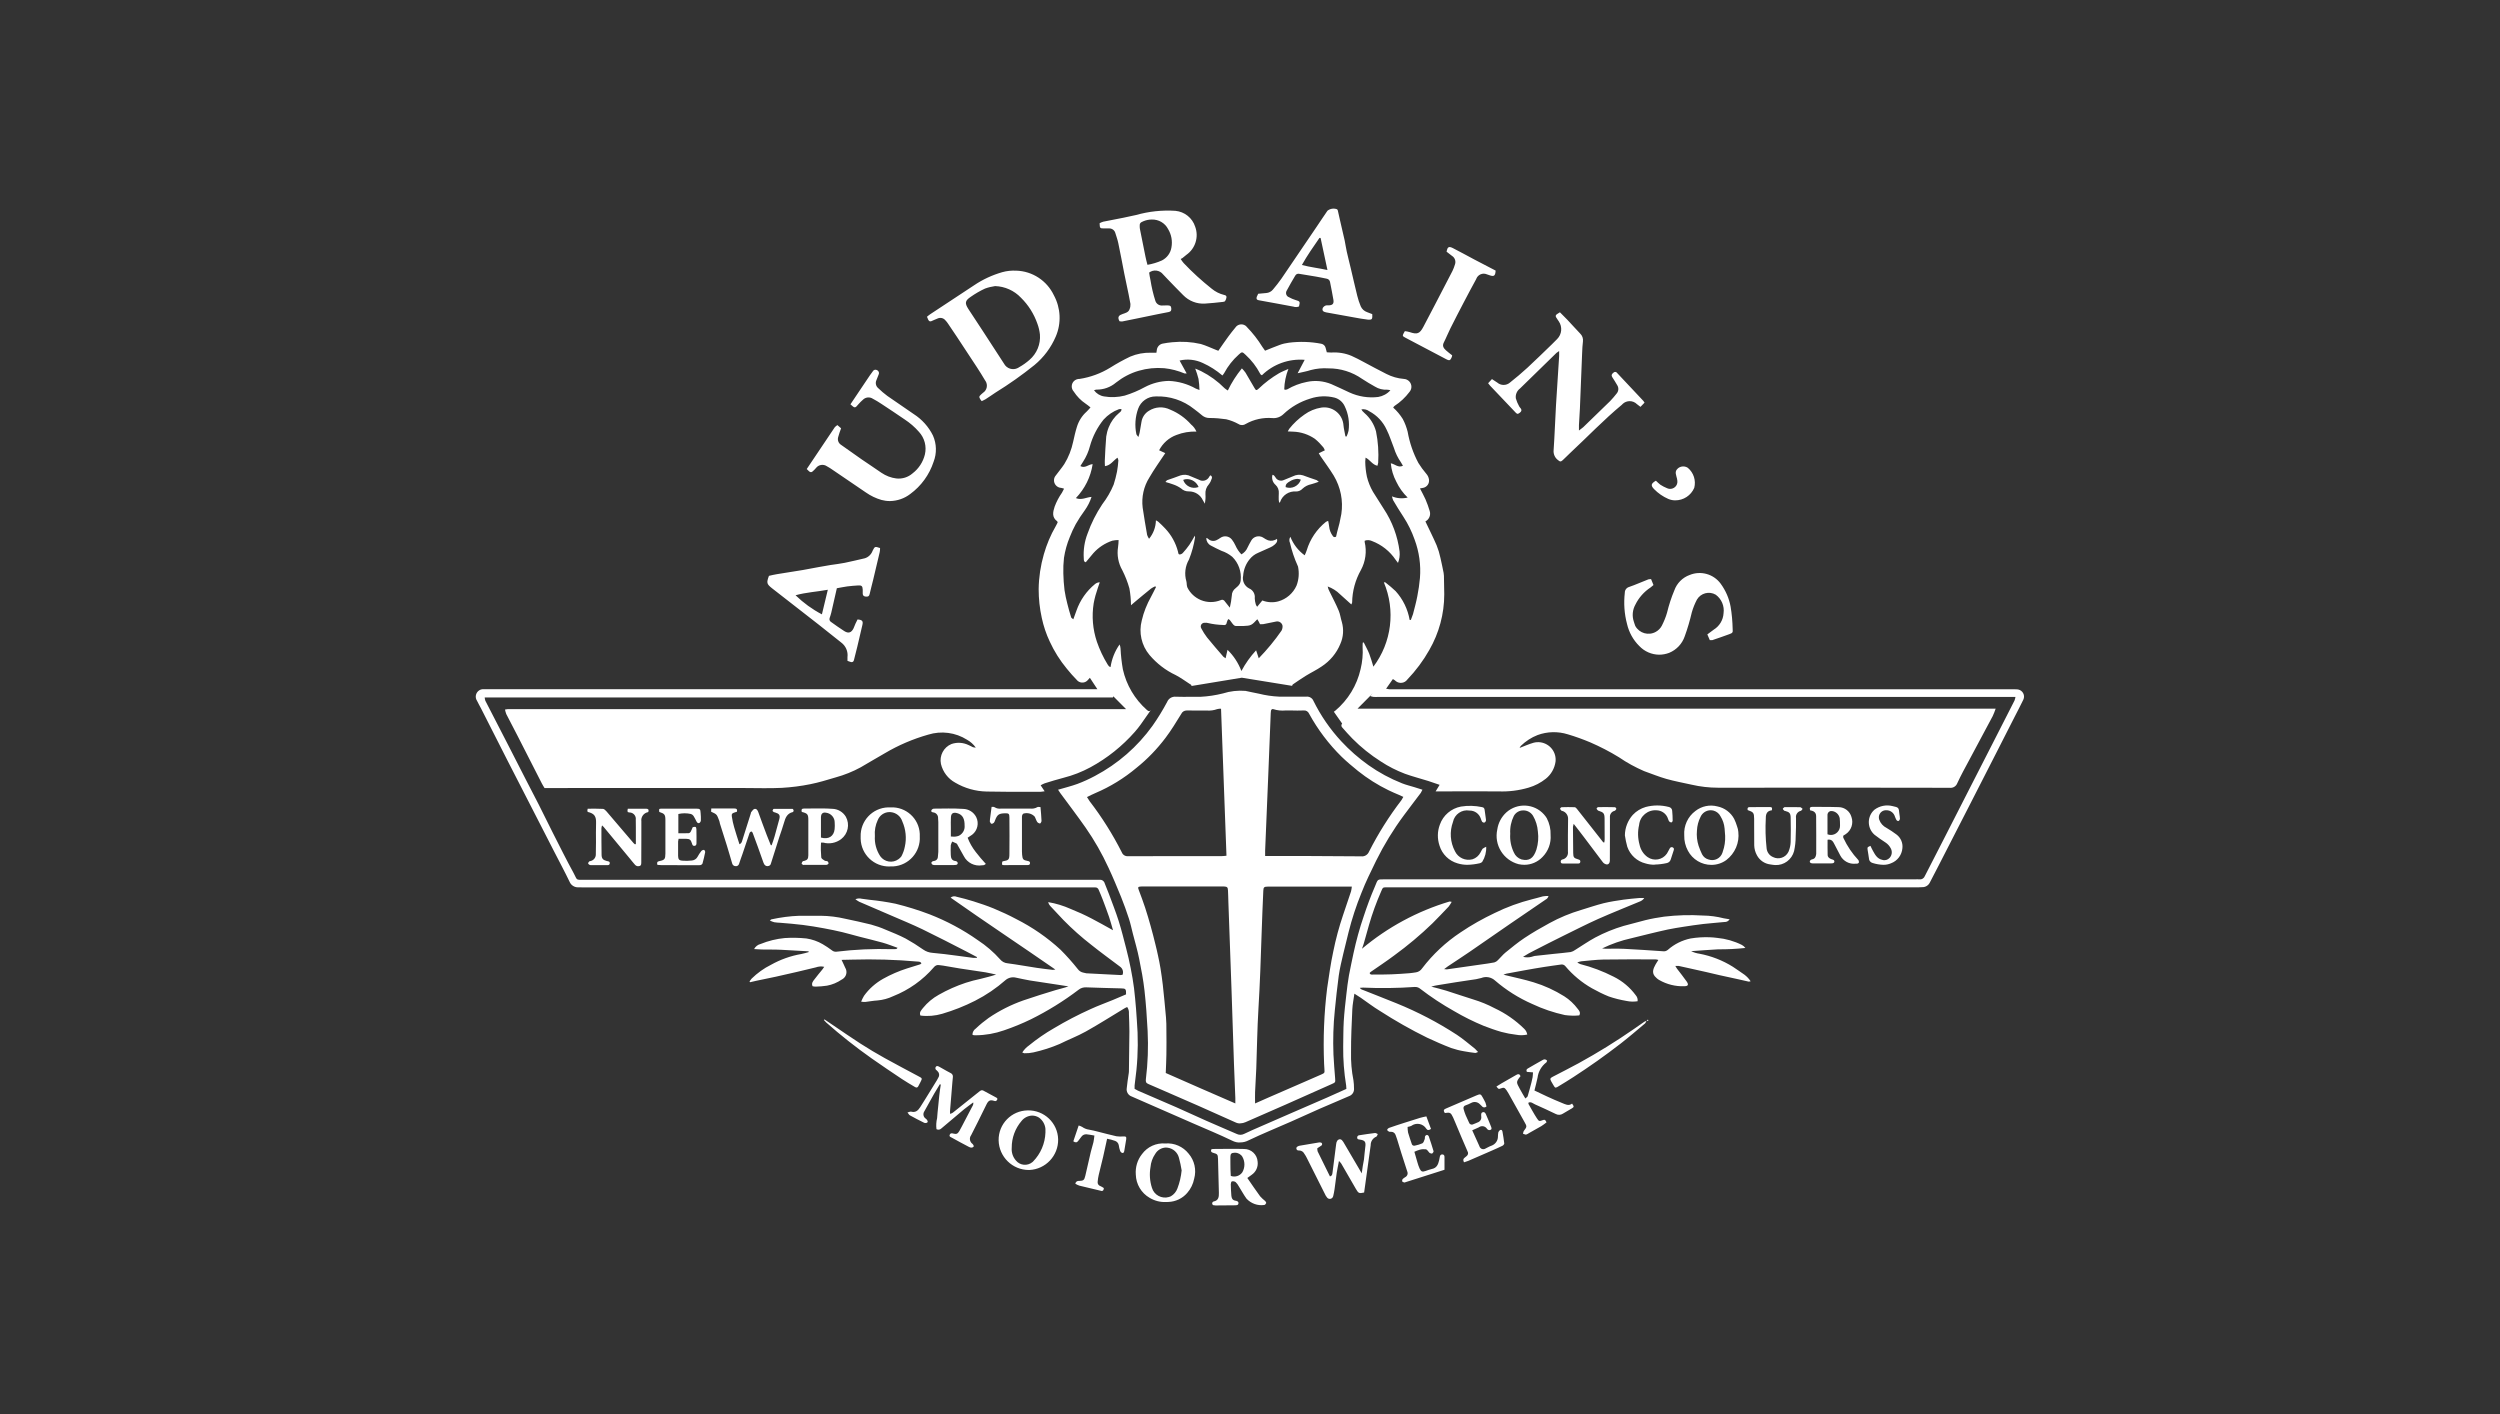 <?xml version="1.0" encoding="utf-8"?>
<!-- Generator: Adobe Illustrator 24.0.2, SVG Export Plug-In . SVG Version: 6.00 Build 0)  -->
<svg version="1.1" id="Layer_1" xmlns="http://www.w3.org/2000/svg" xmlns:xlink="http://www.w3.org/1999/xlink" x="0px" y="0px"
	 viewBox="0 0 312.93 177.01" style="enable-background:new 0 0 312.93 177.01;" xml:space="preserve">
<rect x="0" y="0" width="312.93" height="177.01" fill="#333333" stroke="none"/>
<style type="text/css">
	.st0{fill:#FFFFFF;}
	.st1{fill:#00ADEE;}
	.st2{fill:#EF5323;}
	.st3{fill:#001C43;}
</style>
<path id="Unión_1" class="st0" d="M152.1,150.88c-0.07,0-0.14-0.01-0.21-0.02c-0.12-0.04-0.19-0.17-0.15-0.3
	c0.01-0.03,0.03-0.06,0.05-0.09c0.03-0.04,0.08-0.07,0.13-0.08c0.62-0.12,0.66-0.59,0.65-1.08c-0.03-1.42-0.07-2.84-0.11-4.26
	c-0.02-0.54-0.06-0.6-0.61-0.75c-0.24-0.07-0.32-0.17-0.23-0.43c0.06-0.02,0.12-0.04,0.18-0.05c1.3,0,2.61-0.04,3.92,0
	c0.9-0.01,1.65,0.7,1.7,1.59c0.08,0.64-0.2,1.27-0.74,1.64c-0.16,0.12-0.33,0.24-0.55,0.4c0.55,0.79,1.06,1.56,1.6,2.29
	c0.2,0.22,0.41,0.42,0.64,0.6c0.07,0.06,0.14,0.2,0.12,0.26c-0.04,0.1-0.16,0.23-0.24,0.23c-0.82,0.12-1.65-0.18-2.22-0.79
	c-0.36-0.49-0.64-1.04-0.97-1.55c-0.1-0.2-0.24-0.38-0.4-0.53c-0.14-0.09-0.31-0.12-0.47-0.08c-0.07,0.01-0.13,0.23-0.13,0.35
	c0.01,0.47,0.03,0.95,0.07,1.42c0.03,0.31,0.12,0.58,0.5,0.64c0.17,0.03,0.42,0.08,0.39,0.34s-0.27,0.23-0.46,0.24
	c-0.8,0.01-1.6,0.02-2.4,0.02L152.1,150.88z M154.51,144.29c-0.38,0.02-0.49,0.13-0.5,0.52c-0.01,0.52,0.01,1.05,0.01,1.57
	c0.01,0.28,0.02,0.55,0.04,0.81c0.53,0.2,1.13,0.01,1.45-0.46c0.34-0.6,0.34-1.33,0.01-1.92c-0.19-0.33-0.56-0.53-0.94-0.52
	L154.51,144.29z M143.91,149.94c-1.05-0.6-1.71-1.71-1.74-2.92c-0.07-0.92,0.2-1.83,0.77-2.55c0.68-0.93,1.78-1.43,2.93-1.34
	c1.12-0.09,2.21,0.39,2.91,1.27c0.74,0.86,1,2.04,0.7,3.13c-0.13,0.67-0.43,1.29-0.88,1.8c-0.59,0.68-1.43,1.08-2.33,1.12
	c-0.11,0-0.21,0.01-0.32,0.01C145.23,150.49,144.53,150.31,143.91,149.94L143.91,149.94z M144.6,144.44
	c-0.34,0.49-0.54,1.06-0.59,1.65c-0.15,0.86-0.09,1.75,0.18,2.59c0.27,0.91,1.23,1.42,2.13,1.15c0.08-0.02,0.16-0.06,0.24-0.09
	c0.38-0.22,0.67-0.57,0.82-0.98c0.28-0.73,0.45-1.48,0.53-2.26c-0.08-0.53-0.2-1.06-0.34-1.58c-0.17-0.67-0.72-1.16-1.4-1.26
	c-0.08-0.01-0.16-0.02-0.23-0.02C145.38,143.66,144.88,143.96,144.6,144.44L144.6,144.44z M166.13,149.92
	c-0.07-0.08-0.13-0.16-0.18-0.25c-0.79-1.57-1.59-3.15-2.37-4.72c-0.09-0.19-0.2-0.37-0.32-0.54c-0.12-0.24-0.36-0.4-0.63-0.4
	c-0.16,0.01-0.33-0.02-0.36-0.23c-0.03-0.23,0.17-0.28,0.32-0.35c0.05-0.02,0.1-0.03,0.15-0.03c0.77-0.13,1.54-0.26,2.31-0.39
	c0.08-0.02,0.17-0.02,0.26,0c0.12,0.01,0.2,0.12,0.18,0.24c-0.01,0.06-0.04,0.12-0.1,0.15c-0.16,0.12-0.33,0.23-0.5,0.33
	c-0.01,0.13,0.01,0.26,0.04,0.39c0.5,1.04,1.02,2.08,1.54,3.13c0.29-0.06,0.29-0.28,0.32-0.45c0.16-1.2,0.3-2.4,0.46-3.6
	c0.01-0.17,0.07-0.33,0.17-0.46c0.26-0.24,0.51-0.16,0.72,0.19c0.65,1.11,1.31,2.23,1.96,3.34c0.1,0.16,0.19,0.33,0.35,0.6
	c0.05-0.37,0.08-0.64,0.13-0.91s0.11-0.55,0.15-0.83c0.06-0.5,0.09-1.01,0.16-1.52c0.1-0.69-0.02-0.87-0.71-0.97
	c-0.15-0.02-0.29-0.03-0.3-0.22c-0.02-0.16,0.09-0.3,0.25-0.32c0.01,0,0.02,0,0.02,0c0.65-0.1,1.3-0.2,1.96-0.28
	c0.11-0.01,0.24,0.09,0.35,0.13c-0.06,0.12-0.1,0.3-0.19,0.33c-0.43,0.18-0.71,0.6-0.7,1.07c-0.13,0.99-0.28,1.98-0.41,2.97
	s-0.27,1.97-0.41,2.95c-0.64,0.14-0.71,0.1-1.03-0.45c-0.61-1.06-1.22-2.12-1.83-3.17c-0.09-0.12-0.18-0.23-0.29-0.33
	c-0.1,0.54-0.21,1.02-0.28,1.49c-0.1,0.68-0.17,1.36-0.27,2.03c-0.04,0.29-0.1,0.59-0.17,0.88c-0.04,0.2-0.22,0.35-0.43,0.35
	C166.34,150.07,166.22,150.02,166.13,149.92L166.13,149.92z M137.74,149.04c-0.87-0.21-1.75-0.41-2.63-0.63
	c-0.18-0.06-0.35-0.14-0.51-0.24c0.03-0.23,0.25-0.39,0.47-0.35c0,0,0,0,0,0c0.56-0.02,0.65-0.1,0.78-0.64c0.23-1,0.45-2.01,0.69-3
	c0.1-0.41,0.23-0.8,0.33-1.21c0.06-0.25,0.07-0.51,0.12-0.83c-0.38-0.06-0.7-0.14-1.01-0.16c-0.25-0.01-0.49,0.11-0.63,0.32
	c-0.13,0.17-0.26,0.33-0.38,0.5c-0.16,0.23-0.35,0.25-0.62,0.06c0.21-0.64,0.43-1.27,0.67-1.98c0.15,0.04,0.3,0.1,0.44,0.18
	c0.25,0.18,0.55,0.3,0.85,0.34c0.38,0.06,0.74,0.16,1.11,0.25c0.78,0.19,1.54,0.41,2.33,0.58c0.29,0.04,0.59,0.05,0.88,0.02
	c0.31-0.01,0.38,0.05,0.34,0.36c-0.07,0.48-0.16,0.96-0.24,1.45c-0.03,0.16-0.09,0.3-0.26,0.26c-0.12-0.05-0.21-0.14-0.26-0.26
	c-0.08-0.23-0.14-0.47-0.17-0.71c-0.04-0.25-0.22-0.45-0.45-0.54c-0.33-0.12-0.67-0.21-1.01-0.27c-0.18,0.8-0.33,1.52-0.49,2.23
	c-0.18,0.77-0.38,1.53-0.56,2.3c-0.06,0.27-0.11,0.55-0.13,0.83c-0.05,0.25,0.1,0.5,0.35,0.57c0.15,0.07,0.29,0.15,0.42,0.24
	c-0.01,0.27-0.11,0.37-0.27,0.37C137.84,149.07,137.79,149.06,137.74,149.04L137.74,149.04z M175.72,147.99
	c-0.07,0-0.19-0.06-0.2-0.12c-0.03-0.09-0.01-0.19,0.04-0.27c0.1-0.1,0.21-0.18,0.33-0.25c0.26-0.13,0.38-0.44,0.26-0.71
	c-0.24-0.78-0.5-1.55-0.75-2.33c-0.18-0.56-0.34-1.13-0.52-1.7c-0.06-0.18-0.12-0.36-0.19-0.54c-0.08-0.24-0.3-0.41-0.56-0.4
	c-0.03,0-0.06,0-0.09,0c-0.06,0.01-0.12,0-0.17-0.02c-0.1-0.05-0.22-0.13-0.23-0.22c-0.01-0.07,0.11-0.2,0.2-0.24
	c0.62-0.22,1.24-0.42,1.86-0.62c0.67-0.22,1.35-0.43,2.03-0.64c0.24-0.08,0.5-0.12,0.81-0.19l0.58,1.57
	c-0.27,0.19-0.44,0.19-0.59-0.03c-0.38-0.61-1.18-0.79-1.79-0.41c-0.03,0.02-0.06,0.04-0.08,0.06c-0.15,0.06-0.31,0.1-0.47,0.13
	c0,0.23,0.02,0.47,0.06,0.7c0.13,0.47,0.3,0.93,0.45,1.39c0.03,0.17,0.18,0.28,0.35,0.26c0.02,0,0.03-0.01,0.05-0.01
	c0.32-0.06,0.64-0.16,0.94-0.29c0.15-0.08,0.22-0.33,0.29-0.52c0.05-0.11,0-0.25,0.05-0.36c0.04-0.09,0.12-0.15,0.21-0.17
	c0.1,0,0.19,0.06,0.24,0.14c0.22,0.62,0.42,1.26,0.61,1.89c0.02,0.08-0.08,0.23-0.16,0.29c-0.06,0.04-0.18-0.01-0.28-0.04
	c-0.05-0.01-0.08-0.06-0.12-0.1c-0.13-0.13-0.24-0.35-0.39-0.38c-0.26-0.03-0.52-0.02-0.77,0.05c-0.23,0.07-0.46,0.15-0.68,0.26
	c0.13,0.46,0.25,0.89,0.38,1.32c0.07,0.27,0.17,0.53,0.28,0.79c0.19,0.39,0.34,0.43,0.75,0.29c0.26-0.1,0.52-0.18,0.79-0.25
	c0.6-0.12,0.78-0.57,0.9-1.09c0.04-0.15,0.05-0.31,0.09-0.46c0.02-0.17,0.17-0.29,0.33-0.27c0.2,0.02,0.25,0.16,0.25,0.33
	c0,0.52,0,1.05,0,1.59c-0.97,0.31-1.93,0.62-2.88,0.92c-0.63,0.2-1.26,0.4-1.89,0.6c-0.09,0.04-0.19,0.06-0.29,0.08L175.72,147.99z
	 M128.8,146.45c-2.07,0.01-3.76-1.65-3.8-3.72c-0.03-2.04,1.6-3.71,3.64-3.74c2.05-0.05,3.76,1.57,3.81,3.62
	c0.04,2.05-1.57,3.76-3.62,3.84L128.8,146.45z M127.88,140.3c-0.81,0.94-1.25,2.14-1.24,3.37c-0.05,0.58,0.14,1.16,0.53,1.6
	c0.51,0.62,1.43,0.71,2.05,0.2c0.03-0.02,0.06-0.05,0.09-0.08c0.95-0.97,1.5-2.26,1.55-3.62c0.01-0.16,0.01-0.32,0-0.47
	c-0.05-0.56-0.35-1.08-0.81-1.41c-0.26-0.16-0.55-0.25-0.86-0.25C128.68,139.66,128.2,139.9,127.88,140.3L127.88,140.3z
	 M183.3,144.94c0.1-0.07,0.19-0.15,0.28-0.23c0.19-0.14,0.24-0.4,0.11-0.6c-0.53-1.19-1.02-2.4-1.53-3.6
	c-0.09-0.21-0.17-0.42-0.27-0.63c-0.29-0.62-0.38-0.66-1.04-0.56c-0.19-0.29-0.16-0.44,0.11-0.55c1.29-0.56,2.57-1.11,3.86-1.66
	c0.47-0.2,0.54-0.18,0.78,0.27c0.12,0.22,0.24,0.43,0.34,0.65c0.05,0.15,0.1,0.31,0.13,0.46c-0.13,0.15-0.37,0.17-0.52,0.04
	c-0.01-0.01-0.02-0.02-0.03-0.04c-0.09-0.1-0.19-0.2-0.3-0.29c-0.28-0.28-0.71-0.34-1.06-0.15c-0.23,0.12-0.47,0.23-0.71,0.31
	c-0.18,0.04-0.3,0.22-0.26,0.4c0,0.02,0.01,0.03,0.01,0.05c0.07,0.27,0.16,0.53,0.26,0.78c0.13,0.31,0.27,0.6,0.41,0.9
	c0.05,0.2,0.25,0.32,0.45,0.27c0.04-0.01,0.07-0.02,0.1-0.04c0.18-0.06,0.35-0.15,0.53-0.22c0.32-0.1,0.51-0.41,0.46-0.74
	c-0.01-0.05-0.01-0.11-0.01-0.16c0-0.16,0-0.33,0.19-0.38c0.23-0.07,0.33,0.1,0.4,0.25c0.24,0.54,0.46,1.08,0.68,1.63
	c0.02,0.07,0.03,0.15,0.03,0.22c-0.11,0.15-0.32,0.19-0.48,0.07c-0.04-0.03-0.07-0.07-0.1-0.11c-0.21-0.32-0.65-0.41-0.97-0.2
	c-0.01,0.01-0.03,0.02-0.04,0.03c-0.26,0.13-0.53,0.23-0.83,0.37c0.31,0.69,0.6,1.35,0.9,1.99c0.07,0.27,0.34,0.43,0.61,0.36
	c0.06-0.01,0.11-0.04,0.16-0.07c0.25-0.11,0.48-0.27,0.74-0.35c0.49-0.18,0.82-0.64,0.81-1.16c0-0.18,0.02-0.35,0.05-0.52
	c0.04-0.12,0.13-0.23,0.24-0.29c0.17-0.07,0.26,0.07,0.28,0.23c0.08,0.48,0.17,0.96,0.22,1.45c0.01,0.09-0.12,0.25-0.23,0.3
	c-0.42,0.21-0.85,0.39-1.27,0.58c-1,0.44-2.01,0.87-3.01,1.31c-0.17,0.07-0.34,0.12-0.53,0.18
	C183.13,145.23,183.13,145.08,183.3,144.94L183.3,144.94z M121.3,143.57c-0.72-0.38-1.44-0.76-2.15-1.16
	c-0.14-0.08-0.37-0.13-0.27-0.37s0.29-0.19,0.49-0.14c0.35,0.09,0.51,0.02,0.72-0.34c0.22-0.38,0.41-0.77,0.61-1.15
	c0.36-0.69,0.73-1.38,1.09-2.08c0.05-0.11,0.06-0.23,0.03-0.34c-0.38,0.29-0.77,0.56-1.13,0.85c-0.96,0.8-1.92,1.61-2.87,2.42
	c-0.16,0.16-0.4,0.19-0.6,0.08c-0.06-0.46-0.03-0.93,0.08-1.38c0.03-0.47,0.08-0.94,0.13-1.42s0.09-0.94,0.14-1.41
	s0.12-0.91,0.19-1.37l-0.12-0.04c-0.24,0.4-0.48,0.78-0.71,1.18c-0.41,0.73-0.81,1.46-1.22,2.19c-0.21,0.3-0.15,0.71,0.15,0.92
	c0.04,0.04,0.09,0.06,0.12,0.1c0.08,0.13,0.24,0.27,0.07,0.41c-0.11,0.06-0.25,0.07-0.37,0.02c-0.61-0.3-1.21-0.61-1.8-0.94
	c-0.09-0.05-0.15-0.18-0.29-0.35c0.21-0.05,0.36-0.14,0.48-0.1c0.55,0.14,0.85-0.16,1.11-0.56c0.21-0.32,0.41-0.64,0.61-0.97
	c0.5-0.8,0.99-1.6,1.48-2.4c0.07-0.12,0.14-0.24,0.2-0.37c0.15-0.25,0.1-0.57-0.12-0.77c-0.04-0.04-0.07-0.08-0.11-0.11
	c-0.15-0.08-0.2-0.26-0.12-0.41c0,0,0-0.01,0.01-0.01c0.13-0.2,0.31-0.09,0.46-0.01s0.27,0.15,0.41,0.23c0.33,0.19,0.66,0.38,1,0.55
	c0.2,0.09,0.31,0.3,0.27,0.52c-0.02,0.21-0.05,0.42-0.06,0.63c-0.1,1.22-0.2,2.44-0.3,3.67c0,0.1,0.01,0.2,0.02,0.29
	c0.12-0.04,0.23-0.09,0.33-0.15c0.73-0.58,1.46-1.17,2.19-1.75c0.38-0.3,0.76-0.61,1.14-0.91c0.14-0.11,0.29-0.21,0.47-0.12
	c0.57,0.3,1.13,0.6,1.69,0.91c0.04,0.02,0.06,0.08,0.11,0.15c-0.09,0.16-0.13,0.33-0.41,0.24c-0.52-0.17-0.73-0.05-0.98,0.46
	c-0.35,0.72-0.7,1.44-1.06,2.15c-0.28,0.56-0.57,1.12-0.85,1.68c-0.26,0.34-0.19,0.82,0.15,1.08c0.01,0.01,0.02,0.01,0.03,0.02
	c0.05,0.05,0.09,0.11,0.12,0.17c0.01,0.05,0.02,0.11,0.02,0.16c-0.07,0.08-0.17,0.13-0.28,0.13
	C121.5,143.65,121.4,143.62,121.3,143.57L121.3,143.57z M154.21,142.77c-1.58-0.76-3.2-1.43-4.81-2.13
	c-1.21-0.53-2.42-1.06-3.63-1.59c-1.36-0.59-2.73-1.19-4.09-1.79c-0.46-0.15-0.73-0.61-0.64-1.08c0.05-0.58,0.15-1.15,0.23-1.72
	c0.02-0.12,0.04-0.24,0.04-0.37c0.02-1.67,0.05-3.33,0.06-5c0-0.74-0.04-1.48-0.06-2.21c0.03-0.3-0.05-0.59-0.22-0.83
	c-0.12,0.06-0.25,0.11-0.36,0.18c-1.61,0.97-3.19,1.98-4.82,2.89c-1.06,0.59-2.2,1.02-3.28,1.56c-1.05,0.45-2.15,0.8-3.27,1.05
	c-0.37,0.08-0.76,0.12-1.14,0.11c-0.07,0-0.15-0.06-0.26-0.1c0.22-0.34,0.5-0.64,0.83-0.87c0.98-0.8,2.03-1.53,3.13-2.16
	c1.49-0.89,3.02-1.69,4.6-2.4c0.91-0.42,1.86-0.76,2.78-1.14c0.56-0.23,1.11-0.47,1.65-0.7c0.02-0.67-0.05-0.74-0.59-0.75
	c-1.46-0.04-2.93-0.07-4.39-0.13c-0.34-0.02-0.69,0.08-0.96,0.3c-1.87,1.42-3.87,2.66-5.97,3.7c-1.09,0.53-2.22,0.99-3.36,1.38
	c-1.14,0.4-2.33,0.61-3.53,0.62c-0.1,0-0.21,0-0.31-0.02c-0.03,0-0.06-0.03-0.12-0.06c0.01-0.31,0.17-0.6,0.43-0.77
	c0.5-0.48,1.04-0.92,1.6-1.32c1.35-0.92,2.82-1.66,4.36-2.2c1.33-0.46,2.67-0.87,4.01-1.28c0.53-0.16,1.07-0.27,1.62-0.47
	c-0.42-0.07-0.84-0.14-1.27-0.2c-1.18-0.18-2.37-0.35-3.55-0.54c-0.58-0.09-1.15-0.24-1.73-0.35c-0.46-0.12-0.95-0.01-1.31,0.29
	c-1.16,1.02-2.45,1.9-3.83,2.6c-1.32,0.67-2.69,1.21-4.11,1.63c-0.89,0.26-1.82,0.34-2.73,0.22c-0.18-0.42,0.12-0.67,0.32-0.94
	c0.55-0.68,1.22-1.24,1.98-1.66c1.07-0.61,2.2-1.11,3.37-1.5c0.61-0.2,1.23-0.36,1.85-0.49c0.65-0.17,1.3-0.32,1.96-0.54
	c-0.45-0.09-0.89-0.21-1.33-0.28c-1.07-0.17-2.14-0.31-3.2-0.48c-0.7-0.11-1.41-0.24-2.11-0.36c-0.16-0.02-0.31-0.03-0.47-0.06
	c-0.26-0.06-0.53,0.05-0.69,0.27c-1.38,1.6-3.13,2.84-5.1,3.62c-0.61,0.29-1.27,0.47-1.95,0.53c-0.52,0.03-1.03,0.13-1.55,0.19
	c-0.17,0-0.33-0.01-0.5-0.04c0.1-0.25,0.22-0.49,0.36-0.73c0.63-0.88,1.45-1.6,2.39-2.13c0.95-0.53,1.96-0.97,3-1.3
	c0.54-0.17,1.09-0.33,1.64-0.51c0.06-0.02,0.1-0.08,0.16-0.14c-0.14-0.22-0.34-0.19-0.52-0.21c-2.71-0.24-5.43-0.32-8.15-0.24
	c-0.43,0.01-0.86,0.02-1.33,0.03c0.17,0.37,0.33,0.68,0.46,0.99c0.3,0.48,0.15,1.12-0.34,1.42c-0.03,0.02-0.06,0.04-0.09,0.05
	c-0.56,0.38-1.19,0.65-1.86,0.77c-0.47,0.07-0.94,0.11-1.41,0.12c-0.13,0-0.26-0.02-0.39-0.05c-0.17-0.37,0.05-0.62,0.22-0.84
	c0.32-0.43,0.67-0.84,1.01-1.26c0.07-0.09,0.13-0.19,0.23-0.33c-0.35-0.08-0.72-0.05-1.05,0.07c-0.8,0.19-1.59,0.39-2.38,0.57
	c-0.88,0.2-1.76,0.41-2.64,0.6c-0.81,0.18-1.63,0.34-2.44,0.51c-0.26,0.06-0.52,0.12-0.78,0.18c-0.02-0.03-0.04-0.07-0.06-0.1
	c0.09-0.12,0.17-0.25,0.27-0.36c0.71-0.69,1.52-1.28,2.41-1.72c1.18-0.66,2.46-1.12,3.79-1.35c0.32-0.06,0.62-0.16,0.93-0.24
	c0-0.03-0.01-0.07-0.01-0.1c-1.14-0.06-2.27-0.12-3.41-0.19c-0.5-0.03-0.99-0.03-1.5-0.03c-0.63,0-1.26,0-1.91-0.06
	c0.17-0.32,0.47-0.56,0.82-0.64c0.96-0.39,1.98-0.64,3.01-0.74c0.9-0.06,1.81-0.04,2.71,0.05c0.72,0.11,1.42,0.35,2.05,0.72
	c0.39,0.23,0.77,0.48,1.13,0.75c0.16,0.14,0.36,0.21,0.57,0.19c2.32-0.28,4.66-0.39,7-0.32c0.16,0,0.31,0,0.47-0.01
	c0.06,0,0.12-0.04,0.2-0.16c-0.63-0.22-1.25-0.47-1.89-0.65c-0.97-0.27-1.95-0.5-2.92-0.75c-0.7-0.18-1.4-0.39-2.11-0.56
	c-0.76-0.18-1.52-0.34-2.29-0.48c-0.87-0.16-1.75-0.31-2.63-0.42c-0.93-0.12-1.87-0.19-2.81-0.27c-0.26-0.02-0.52-0.02-0.78-0.07
	c-0.19-0.05-0.37-0.12-0.55-0.21c0.1-0.09,0.14-0.15,0.18-0.15c1.15-0.25,2.33-0.41,3.51-0.45c0.89-0.01,1.78,0,2.67,0
	c1.04,0.01,2.08,0.14,3.1,0.38c1.07,0.23,2.14,0.45,3.2,0.72c0.62,0.17,1.23,0.38,1.82,0.64c0.85,0.35,1.7,0.69,2.51,1.11
	c0.76,0.42,1.49,0.88,2.2,1.38c0.34,0.24,0.74,0.38,1.15,0.41c1.01,0.08,2,0.22,3.01,0.35c0.7,0.09,1.41,0.19,2.11,0.28
	c0.15,0.01,0.29,0.01,0.44,0c0.01-0.03,0.01-0.07,0.02-0.1c-0.45-0.24-0.89-0.48-1.35-0.71c-1.82-0.93-3.64-1.88-5.48-2.77
	c-1.25-0.6-2.54-1.13-3.81-1.68c-1.37-0.59-2.74-1.17-4.11-1.77c-0.17-0.09-0.32-0.2-0.47-0.31c0.25-0.11,0.53-0.13,0.8-0.06
	c0.33,0.04,0.66,0.08,0.98,0.13c1.09,0.11,2.17,0.27,3.24,0.49c1.45,0.36,2.88,0.8,4.27,1.33c2.13,0.83,4.16,1.91,6.03,3.23
	c1.04,0.68,1.98,1.49,2.8,2.41c0.23,0.28,0.57,0.46,0.94,0.49c1.23,0.16,2.44,0.39,3.66,0.57c0.66,0.1,1.31,0.17,1.97,0.25
	c0.11,0,0.23-0.02,0.34-0.04c-4.4-3.05-8.78-5.95-13.11-9c0.21-0.18,0.5-0.22,0.75-0.11c0.71,0.17,1.41,0.35,2.1,0.57
	c0.86,0.27,1.72,0.56,2.55,0.9c0.95,0.4,1.9,0.83,2.81,1.32c2.02,1.02,3.89,2.31,5.55,3.84c0.76,0.76,1.48,1.57,2.15,2.41
	c0.17,0.24,0.43,0.41,0.72,0.46c0.12,0.01,0.24,0.07,0.36,0.08c1.43,0.08,2.85,0.15,4.28,0.22c0.08,0,0.17-0.01,0.25-0.03
	c0.15-0.37,0.02-0.79-0.31-1.02c-1.19-0.9-2.41-1.78-3.57-2.71c-1.24-0.96-2.41-2-3.51-3.12c-0.56-0.6-1.13-1.19-1.68-1.79
	c-0.11-0.13-0.2-0.29-0.24-0.46c0.97,0.16,1.91,0.45,2.81,0.85c0.9,0.36,1.78,0.76,2.64,1.21c0.87,0.44,1.71,0.94,2.67,1.46
	c-0.19-0.63-0.32-1.15-0.49-1.65c-0.25-0.73-0.52-1.44-0.79-2.16c-0.16-0.43-0.34-0.84-0.52-1.26c-0.07-0.19-0.25-0.31-0.45-0.29
	c-0.19,0-0.38,0-0.58,0H73.57c-0.4,0-0.8,0-1.2-0.01c-0.46,0.01-0.89-0.26-1.07-0.69c-0.62-1.29-1.3-2.55-1.95-3.82
	c-0.95-1.86-1.91-3.72-2.86-5.58c-0.99-1.93-1.98-3.87-2.98-5.81c-1.11-2.17-2.21-4.34-3.31-6.52c-0.16-0.31-0.34-0.61-0.49-0.93
	c-0.29-0.43-0.17-1.01,0.26-1.3c0.18-0.12,0.4-0.17,0.61-0.15c0.19,0,0.38,0,0.57,0h76.21c-0.35-0.52-0.64-0.97-0.94-1.43
	c-0.1,0.11-0.17,0.2-0.25,0.28c-0.32,0.38-0.88,0.43-1.26,0.12c-0.03-0.03-0.06-0.06-0.09-0.09c-0.45-0.46-0.88-0.94-1.28-1.44
	c-0.86-1.04-1.58-2.18-2.14-3.4c-0.45-0.95-0.78-1.94-1-2.97c-0.26-1.18-0.39-2.39-0.39-3.6c0.02-1.48,0.24-2.94,0.65-4.36
	c0.35-1.22,0.84-2.4,1.48-3.5c0.1-0.16,0.17-0.34,0.25-0.49c-0.02-0.07-0.03-0.11-0.05-0.13c-0.7-0.51-0.55-1.16-0.33-1.84
	c0.23-0.62,0.54-1.21,0.92-1.75c0.09-0.15,0.16-0.3,0.26-0.5c-0.15-0.04-0.26-0.09-0.37-0.1c-0.52-0.03-0.92-0.48-0.89-1
	c0.01-0.21,0.09-0.4,0.23-0.56c0.35-0.48,0.74-0.93,1.06-1.42c0.53-0.86,0.9-1.81,1.11-2.8c0.14-0.61,0.27-1.23,0.46-1.83
	c0.22-0.74,0.64-1.41,1.21-1.92c0.17-0.15,0.3-0.33,0.5-0.54c-0.21-0.17-0.4-0.33-0.61-0.47c-0.6-0.4-1.1-0.92-1.49-1.52
	c-0.35-0.38-0.33-0.98,0.05-1.33c0.19-0.17,0.44-0.26,0.69-0.25c1.36-0.21,2.66-0.69,3.83-1.41c0.81-0.51,1.64-0.97,2.5-1.38
	c0.82-0.35,1.71-0.51,2.6-0.49h0.68c0.01-0.14,0.03-0.27,0.06-0.41c0.07-0.37,0.36-0.66,0.73-0.73c0.39-0.08,0.79-0.13,1.19-0.17
	c1.2-0.12,2.41-0.05,3.58,0.22c0.64,0.19,1.25,0.48,1.88,0.73c0.11,0.04,0.21,0.08,0.31,0.12c0.43-0.62,0.83-1.21,1.25-1.78
	c0.28-0.38,0.57-0.75,0.87-1.11c0.27-0.42,0.82-0.54,1.24-0.28c0.08,0.05,0.15,0.11,0.2,0.18c0.74,0.76,1.4,1.6,1.95,2.5
	c0.11,0.17,0.23,0.33,0.34,0.48c0.64-0.25,1.22-0.51,1.82-0.72c0.37-0.14,0.77-0.23,1.16-0.28c1.35-0.17,2.72-0.13,4.06,0.13
	c0.26,0.05,0.48,0.25,0.54,0.51c0.05,0.17,0.09,0.34,0.15,0.56c0.18,0.02,0.36,0.03,0.55,0.03c0.87-0.06,1.75,0.08,2.55,0.42
	c0.51,0.22,1,0.49,1.49,0.75c0.96,0.5,1.91,1.04,2.89,1.52c0.67,0.34,1.4,0.55,2.15,0.61c0.55,0.02,0.98,0.48,0.96,1.02
	c-0.01,0.23-0.1,0.45-0.25,0.62c-0.51,0.68-1.14,1.27-1.86,1.74c-0.07,0.04-0.11,0.13-0.17,0.21c0.47,0.42,0.87,0.9,1.2,1.43
	c0.27,0.51,0.47,1.04,0.61,1.6c0.24,1.36,0.69,2.68,1.34,3.9c0.29,0.47,0.62,0.92,0.98,1.34c0.19,0.21,0.31,0.46,0.35,0.74
	c0.07,0.47-0.23,0.92-0.7,1.03c-0.13,0.03-0.26,0.05-0.43,0.08c0.24,0.47,0.49,0.91,0.69,1.36c0.21,0.48,0.38,0.97,0.53,1.47
	c0.16,0.51-0.07,1.05-0.54,1.3c0.48,1.02,0.98,2,1.41,3c0.2,0.5,0.36,1.02,0.47,1.55c0.15,0.63,0.27,1.26,0.4,1.89
	c0.02,0.12,0.03,0.24,0.04,0.37c0.02,0.77,0.03,1.55,0.04,2.32c0,2.44-0.65,4.84-1.87,6.96c-0.76,1.35-1.69,2.59-2.76,3.71
	c-0.33,0.45-0.96,0.54-1.41,0.21c-0.05-0.04-0.1-0.08-0.15-0.13c-0.08-0.06-0.16-0.1-0.24-0.15c-0.28,0.4-0.54,0.77-0.85,1.21
	c0.13,0.03,0.27,0.05,0.41,0.07c0.21,0.01,0.42,0,0.63,0h77.22c0.24,0,0.49-0.01,0.73,0.01c0.5,0.03,0.89,0.46,0.86,0.96
	c-0.01,0.12-0.04,0.23-0.09,0.34c-0.35,0.74-0.74,1.46-1.11,2.19c-0.76,1.49-1.52,2.98-2.27,4.46c-1.1,2.15-2.2,4.31-3.3,6.46
	c-1.3,2.54-2.6,5.07-3.9,7.61c-0.37,0.73-0.76,1.45-1.13,2.18c-0.18,0.35-0.54,0.57-0.94,0.56c-0.33,0.03-0.66,0.02-0.99,0.02
	h-66.02c-0.51,0-0.5,0-0.71,0.49c-0.6,1.37-1.12,2.78-1.53,4.22c-0.22,0.77-0.43,1.54-0.65,2.31c-0.05,0.19-0.13,0.38-0.23,0.67
	c3.21-2.7,6.94-4.71,10.95-5.91c0.06-0.02,0.13,0.02,0.28,0.04c-0.11,0.21-0.24,0.4-0.38,0.59c-0.67,0.71-1.34,1.41-2.03,2.1
	c-1.5,1.45-3.1,2.79-4.79,4.02c-0.96,0.72-1.96,1.38-2.94,2.06c-0.05,0.04-0.09,0.08-0.13,0.13c0.06,0.24,0.25,0.2,0.39,0.2
	c0.79,0,1.57,0,2.35-0.03c0.75-0.02,1.5-0.09,2.24-0.14c0.28-0.02,0.55-0.07,0.83-0.11c0.31-0.05,0.58-0.23,0.76-0.5
	c1.34-1.76,2.97-3.28,4.81-4.5c1.36-0.92,2.8-1.73,4.28-2.43c1.5-0.74,3.07-1.31,4.68-1.72c0.46-0.1,0.9-0.25,1.35-0.36
	c0.23-0.04,0.47-0.05,0.7-0.05c-0.05,0.2-0.18,0.37-0.37,0.46c-1.49,1.02-2.99,2.04-4.48,3.06c-1.67,1.15-3.34,2.32-5.02,3.47
	c-0.9,0.62-1.82,1.21-2.73,1.82c-0.14,0.09-0.27,0.2-0.47,0.35c0.11,0.02,0.23,0.03,0.34,0.03c0.8-0.11,1.58-0.23,2.38-0.34
	c0.65-0.1,1.31-0.19,1.96-0.28c0.53-0.08,1.07-0.14,1.6-0.25c0.17-0.05,0.32-0.14,0.44-0.27c0.33-0.31,0.61-0.68,0.95-0.96
	c0.78-0.63,1.56-1.28,2.39-1.83c1.01-0.67,2.06-1.28,3.13-1.86c1.26-0.69,2.59-1.24,3.97-1.65c0.93-0.28,1.85-0.6,2.8-0.84
	c0.83-0.2,1.68-0.33,2.52-0.45c0.64-0.09,1.28-0.14,1.92-0.2c0.19-0.02,0.37,0,0.65,0c-0.11,0.18-0.28,0.31-0.47,0.4
	c-1.77,0.74-3.56,1.45-5.32,2.23c-1.47,0.66-2.91,1.4-4.36,2.11c-1.2,0.59-2.39,1.2-3.58,1.81c-0.49,0.24-0.98,0.51-1.44,0.81
	c0.36,0.09,0.74,0.09,1.1-0.01c0.12-0.02,0.23-0.09,0.35-0.1c0.8-0.09,1.59-0.18,2.39-0.26c0.71-0.08,1.42-0.13,2.13-0.23
	c0.2-0.05,0.39-0.14,0.55-0.26c0.84-0.52,1.65-1.09,2.52-1.56c1.13-0.6,2.32-1.09,3.55-1.45c0.9-0.26,1.82-0.46,2.72-0.72
	c0.77-0.19,1.56-0.33,2.35-0.44c1.61-0.19,3.23-0.24,4.85-0.14c0.89,0.01,1.77,0.13,2.63,0.35c0.24,0.05,0.48,0.09,0.72,0.12
	c-0.14,0.22-0.38,0.36-0.65,0.34c-0.89,0.09-1.77,0.15-2.66,0.25c-0.83,0.1-1.65,0.22-2.48,0.35c-0.65,0.1-1.31,0.21-1.95,0.34
	c-0.76,0.16-1.52,0.35-2.28,0.53s-1.51,0.36-2.27,0.56c-1.27,0.28-2.5,0.71-3.67,1.28c0.16,0.01,0.33,0.04,0.49,0.04
	c0.27,0,0.53,0,0.8-0.01c0.5,0,1-0.01,1.5,0.02c1.6,0.08,3.2,0.19,4.8,0.3c0.22,0.04,0.45-0.02,0.63-0.17
	c0.81-0.72,1.8-1.21,2.86-1.43c0.79-0.13,1.59-0.18,2.39-0.15c0.31,0.01,0.63,0.04,0.94,0.08c1.07,0.1,2.12,0.4,3.08,0.88
	c0.17,0.09,0.32,0.22,0.44,0.38c-1.13,0.12-2.26,0.18-3.4,0.17c-1.13,0.08-2.26,0.13-3.39,0.23c0.33,0.16,0.68,0.27,1.04,0.32
	c1.48,0.28,2.9,0.83,4.18,1.63c0.5,0.32,0.97,0.67,1.46,1c0.3,0.23,0.56,0.5,0.77,0.82c-0.08,0.03-0.17,0.04-0.26,0.04
	c-0.46-0.1-0.91-0.21-1.37-0.31c-0.76-0.17-1.52-0.33-2.29-0.5c-0.54-0.12-1.08-0.25-1.62-0.38c-0.75-0.17-1.5-0.33-2.24-0.5
	c-0.41-0.09-0.81-0.19-1.22-0.27c-0.14-0.01-0.29-0.01-0.43,0c0.09,0.15,0.14,0.24,0.2,0.33c0.41,0.54,0.84,1.07,1.23,1.63
	c0.27,0.4,0.17,0.57-0.3,0.58c-1.1,0.04-2.19-0.23-3.15-0.78c-0.21-0.12-0.39-0.29-0.55-0.47c-0.4-0.5-0.16-0.99,0.09-1.46
	c0.1-0.19,0.22-0.35,0.36-0.58c-0.12-0.04-0.24-0.06-0.36-0.07c-2.18,0-4.36-0.02-6.54,0.02c-0.92,0.02-1.84,0.14-2.76,0.22
	c-0.17,0.03-0.33,0.08-0.49,0.14c0.12,0.08,0.24,0.16,0.38,0.21c1.45,0.37,2.85,0.9,4.18,1.58c1.09,0.54,2.04,1.34,2.76,2.32
	c0.18,0.2,0.27,0.48,0.23,0.75c-0.47,0.07-0.94,0.06-1.4-0.04c-0.75-0.13-1.49-0.31-2.21-0.56c-0.72-0.29-1.42-0.64-2.1-1.02
	c-1.27-0.72-2.41-1.67-3.35-2.79c-0.14-0.16-0.36-0.23-0.57-0.18c-0.67,0.1-1.35,0.18-2.02,0.29c-0.81,0.13-1.61,0.26-2.42,0.41
	c-0.65,0.11-1.3,0.25-1.95,0.36c-0.26,0.03-0.52,0.1-0.77,0.19c0.09,0.03,0.17,0.06,0.26,0.08c1.17,0.29,2.36,0.53,3.52,0.89
	c1.35,0.41,2.63,1,3.83,1.75c0.66,0.42,1.23,0.96,1.7,1.59c0.16,0.2,0.38,0.44,0.18,0.8c-0.6,0.06-1.2,0.04-1.8-0.04
	c-1.41-0.31-2.78-0.77-4.09-1.39c-1.69-0.74-3.26-1.73-4.65-2.93c-0.47-0.43-1.14-0.56-1.73-0.32c-0.43,0.12-0.88,0.2-1.33,0.25
	c-0.62,0.1-1.24,0.18-1.86,0.28c-0.72,0.11-1.44,0.23-2.16,0.35c-0.31,0.04-0.61,0.11-0.91,0.2c0.63,0.17,1.27,0.31,1.89,0.51
	c1.13,0.35,2.24,0.75,3.36,1.09c0.93,0.28,1.83,0.65,2.68,1.1c1.37,0.64,2.62,1.51,3.7,2.57c0.21,0.19,0.34,0.45,0.39,0.73
	c-0.46,0.1-0.93,0.11-1.39,0.02c-0.62-0.07-1.24-0.19-1.84-0.35c-0.75-0.21-1.49-0.48-2.22-0.76c-1.28-0.53-2.51-1.14-3.7-1.84
	c-1.48-0.83-2.91-1.77-4.26-2.81c-0.19-0.16-0.43-0.23-0.67-0.22c-2.16,0.15-4.32,0.18-6.48,0.08c-0.14,0-0.27,0.01-0.4,0.03
	c0.13,0.22,0.34,0.24,0.5,0.31c1.36,0.55,2.74,1.07,4.1,1.63c2.64,1.07,5.17,2.39,7.55,3.94c0.79,0.52,1.51,1.15,2.26,1.74
	c0.14,0.13,0.27,0.27,0.39,0.41c-0.18,0.06-0.27,0.13-0.36,0.12c-0.46-0.06-0.93-0.12-1.39-0.21c-0.55-0.09-1.09-0.23-1.62-0.41
	c-1.02-0.39-2.01-0.83-3-1.29c-2.04-1-4.02-2.13-5.93-3.36c-0.83-0.5-1.6-1.1-2.4-1.65c-0.24-0.16-0.48-0.31-0.78-0.5
	c-0.1,0.72-0.23,1.33-0.26,1.96c-0.08,1.79-0.17,3.58-0.16,5.37c-0.03,1.18,0.07,2.35,0.3,3.51c0.05,0.33,0.07,0.67,0.07,1
	c0.05,0.44-0.21,0.85-0.63,0.99c-1.2,0.53-2.42,1.03-3.63,1.56c-1.22,0.54-2.43,1.1-3.66,1.64c-1.76,0.78-3.55,1.5-5.28,2.33
	c-0.32,0.17-0.68,0.26-1.04,0.26C154.91,143.04,154.54,142.94,154.21,142.77L154.21,142.77z M138.29,110.6
	c0.16,0.44,0.36,0.87,0.52,1.31c0.41,1.12,0.86,2.24,1.22,3.38s0.64,2.29,0.94,3.44c0.21,0.81,0.4,1.63,0.56,2.45
	c0.17,0.84,0.31,1.68,0.42,2.52s0.17,1.71,0.25,2.56c0.04,0.47,0.07,0.95,0.1,1.42c0.17,2.08,0.16,4.18-0.05,6.26
	c-0.08,0.64-0.15,1.29-0.23,1.93c-0.01,0.14-0.01,0.28,0,0.42c0.14,0.09,0.28,0.16,0.42,0.23c1.61,0.7,3.21,1.38,4.81,2.08
	c1.25,0.55,2.5,1.13,3.75,1.69s2.54,1.09,3.81,1.65c0.28,0.14,0.62,0.14,0.9,0c0.36-0.17,0.72-0.34,1.08-0.5
	c1.67-0.73,3.33-1.45,5-2.18c1.44-0.63,2.88-1.26,4.33-1.88c0.8-0.35,1.59-0.71,2.41-1.08c0-0.14-0.01-0.29-0.03-0.43
	c-0.26-1.61-0.39-3.24-0.37-4.87c0.02-1.06,0.01-2.11,0.07-3.16c0.07-1.14,0.2-2.27,0.33-3.4c0.09-0.78,0.18-1.56,0.32-2.34
	c0.17-0.93,0.38-1.85,0.57-2.78c0.34-1.57,0.76-3.12,1.28-4.63c0.41-1.25,0.86-2.47,1.38-3.67c0.44-1.02,0.23-0.95,1.39-0.95h66.19
	c0.21,0,0.42-0.02,0.63,0c0.29,0.03,0.55-0.15,0.65-0.42c0.8-1.57,1.61-3.13,2.41-4.7c0.99-1.94,1.98-3.88,2.97-5.82
	c1.08-2.11,2.15-4.21,3.23-6.32c0.87-1.71,1.74-3.41,2.61-5.12c0.05-0.15,0.1-0.29,0.12-0.45h-79.81c-0.19,0-0.38,0.01-0.58-0.01
	c-0.13-0.02-0.25-0.06-0.37-0.1c0.1-0.13,0.2-0.25,0.3-0.37l-0.4,0.44l-1.5,1.51c0.04,0,0.07-0.01,0.11,0c0.12,0.01,0.24,0,0.37,0
	h79.4c-0.11,0.32-0.23,0.63-0.37,0.93c-0.98,1.84-1.97,3.68-2.95,5.52c-0.51,0.95-1.03,1.89-1.48,2.87
	c-0.15,0.4-0.55,0.64-0.97,0.58c-8.58-0.02-17.16-0.02-25.74-0.01c-1.08,0-2.16-0.01-3.24,0c-1.12,0-2.23-0.13-3.31-0.38
	c-1.05-0.23-2.11-0.43-3.15-0.72c-0.95-0.27-1.87-0.65-2.8-0.98c-1.1-0.48-2.15-1.05-3.14-1.73c-1.15-0.71-2.36-1.33-3.6-1.87
	c-0.91-0.38-1.84-0.72-2.79-1c-1.24-0.39-2.58-0.36-3.8,0.09c-0.78,0.3-1.49,0.77-2.09,1.35c-0.06,0.08-0.12,0.17-0.16,0.26
	c0.6-0.23,1.16-0.48,1.75-0.65c1.17-0.31,2.38,0.39,2.69,1.56c0.07,0.26,0.09,0.54,0.06,0.81c-0.12,0.84-0.55,1.6-1.21,2.13
	c-0.64,0.51-1.37,0.89-2.16,1.12c-1.22,0.36-2.49,0.52-3.76,0.47c-2.39-0.02-4.78,0-7.17,0h-0.71c0.19-0.31,0.32-0.54,0.5-0.82
	c-0.5-0.17-0.95-0.33-1.41-0.48c-0.98-0.31-1.98-0.56-2.94-0.91c-1.05-0.4-2.06-0.91-3-1.53c-1.29-0.82-2.49-1.78-3.57-2.87
	c-0.44-0.44-0.85-0.92-1.27-1.39c-0.14-0.13-0.14-0.35-0.01-0.49c0,0,0,0,0,0l-1.04-1.48c0.06-0.04,0.13-0.08,0.18-0.13
	c1.6-1.35,2.71-3.17,3.17-5.21c0.22-0.9,0.31-1.84,0.25-2.76c0-0.18,0-0.37,0.02-0.55c0.04-0.01,0.08-0.02,0.12-0.03
	c0.23,0.48,0.5,0.94,0.69,1.42c0.2,0.51,0.34,1.04,0.52,1.62c2.29-3.03,2.79-7.06,1.31-10.56h0.07c0.06,0,0.11-0.01,0.13,0.02
	c0.44,0.34,0.87,0.7,1.27,1.08c0.92,1.01,1.53,2.27,1.76,3.61c0.05,0,0.1,0,0.15,0c0.1-0.24,0.19-0.48,0.27-0.73
	c0.19-0.75,0.4-1.49,0.54-2.24c0.15-0.75,0.26-1.52,0.33-2.29c0.13-1.63-0.1-3.27-0.67-4.8c-0.35-1-0.82-1.96-1.4-2.85
	c-0.46-0.68-0.87-1.38-1.29-2.08c-0.06-0.15-0.11-0.31-0.14-0.48c0.62,0.26,1.31,0.31,1.96,0.15c-0.59-0.57-1.07-1.24-1.42-1.98
	c-0.38-0.72-0.62-1.5-0.69-2.31c0.53,0.1,0.92,0.6,1.52,0.31c-0.07-0.14-0.15-0.28-0.24-0.41c-0.39-0.56-0.69-1.17-0.89-1.82
	c-0.31-0.76-0.54-1.55-0.91-2.28c-0.45-0.99-1.21-1.8-2.17-2.31c-0.28-0.21-0.64-0.3-0.99-0.24c0.04,0.07,0.08,0.14,0.12,0.2
	c0.08,0.09,0.17,0.17,0.25,0.25c0.71,0.61,1.22,1.41,1.46,2.31c0.26,1.29,0.35,2.61,0.27,3.93c-0.02,0.13-0.05,0.25-0.09,0.37
	c-0.65-0.13-0.91-0.74-1.49-1.02c-0.02,0.17-0.03,0.34-0.04,0.51c0.01,0.63,0.08,1.26,0.21,1.88c0.16,0.66,0.42,1.3,0.76,1.89
	c0.43,0.72,0.91,1.4,1.34,2.12c1.07,1.61,1.75,3.44,1.99,5.36c0.05,0.48-0.02,0.97-0.2,1.42c-0.13-0.16-0.21-0.27-0.29-0.38
	c-0.72-1.08-1.76-1.9-2.97-2.36c-0.28-0.13-0.61-0.15-0.9-0.04c-0.01,0.06-0.02,0.11-0.01,0.17c0.28,1.18,0.11,2.43-0.47,3.5
	c-0.7,1.24-1.08,2.64-1.1,4.06c-0.02,0.09-0.06,0.17-0.1,0.25c-0.49-0.45-0.96-0.85-1.41-1.27c-0.44-0.44-0.97-0.77-1.55-0.98
	c0.04,0.22,0.12,0.44,0.23,0.63c0.39,0.8,0.81,1.58,1.15,2.4c0.19,0.44,0.24,0.95,0.39,1.41c0.26,0.91,0.2,1.89-0.19,2.76
	c-0.47,1.15-1.29,2.13-2.33,2.81c-0.62,0.43-1.32,0.76-1.97,1.16c-0.55,0.34-1.07,0.7-1.6,1.06c-0.08,0.04-0.13,0.12-0.13,0.21
	l-6.3-1.02l-6.31,1.04c0.06-0.14-0.11-0.2-0.21-0.26c-0.58-0.38-1.15-0.79-1.76-1.11c-1.26-0.59-2.37-1.45-3.27-2.51
	c-1.01-1.2-1.37-2.82-0.97-4.33c0.24-1.04,0.64-2.03,1.16-2.96c0.22-0.4,0.41-0.81,0.62-1.22l-0.1-0.09
	c-0.18,0.08-0.36,0.17-0.53,0.29c-0.68,0.54-1.34,1.11-2.01,1.66c-0.15,0.13-0.3,0.25-0.49,0.42c-0.01-0.71-0.07-1.41-0.2-2.11
	c-0.22-0.79-0.52-1.55-0.89-2.28c-0.5-0.87-0.69-1.9-0.53-2.89c0.04-0.29,0.06-0.58,0.07-0.88c-0.26,0-0.53,0.02-0.79,0.08
	c-0.91,0.31-1.73,0.84-2.37,1.56c-0.32,0.38-0.64,0.77-0.95,1.14c-0.29-0.08-0.23-0.31-0.25-0.49c-0.07-1.05,0.09-2.11,0.47-3.09
	c0.46-1.3,1.08-2.53,1.84-3.67c0.58-0.76,1.07-1.59,1.43-2.47c0.17-0.53,0.31-1.07,0.42-1.62c0.08-0.46,0.14-0.93,0.17-1.4
	c-0.02-0.12-0.05-0.24-0.11-0.35c-0.53,0.36-0.85,0.96-1.57,1.06c-0.01-0.25-0.03-0.46-0.02-0.66c0.05-1.02,0.09-2.04,0.18-3.05
	c0.06-0.4,0.16-0.78,0.31-1.15c0.28-0.7,0.72-1.32,1.3-1.8c0.14-0.12,0.32-0.22,0.3-0.48c-0.1-0.02-0.21-0.01-0.32,0.01
	c-0.74,0.27-1.39,0.72-1.92,1.3c-0.79,0.98-1.37,2.11-1.71,3.33c-0.18,0.69-0.47,1.35-0.86,1.95c-0.12,0.17-0.22,0.35-0.34,0.54
	c0.58,0.33,0.99-0.21,1.54-0.24c-0.24,1.6-0.98,3.08-2.1,4.25c0.71,0.3,1.31-0.11,1.96-0.15c-0.19,0.6-0.48,1.16-0.84,1.67
	c-0.41,0.56-0.8,1.15-1.14,1.75c-0.28,0.52-0.53,1.05-0.74,1.6c-0.35,0.84-0.59,1.71-0.73,2.61c-0.07,0.65-0.1,1.3-0.08,1.95
	c0.01,0.7,0.07,1.4,0.15,2.1c0.09,0.57,0.2,1.13,0.35,1.69c0.14,0.57,0.3,1.14,0.48,1.71c0.03,0.09,0.16,0.14,0.27,0.24
	c0.14-0.4,0.26-0.74,0.39-1.08c0.46-1.31,1.26-2.46,2.34-3.34c0.16-0.13,0.37-0.21,0.58-0.21c-0.09,0.27-0.17,0.48-0.24,0.7
	c-0.22,0.63-0.4,1.27-0.52,1.92c-0.26,1.62-0.12,3.27,0.4,4.82c0.34,0.99,0.79,1.94,1.34,2.84c0.09,0.14,0.17,0.29,0.37,0.33
	c0.15-1.02,0.54-1.99,1.13-2.83c0.07,0.16,0.11,0.33,0.12,0.5c0.04,0.87,0.14,1.75,0.29,2.61c0.44,1.97,1.49,3.75,3.01,5.09
	c0.22,0.2,0.35,0.2,0.48,0.01l-0.01,0.03l-1.24,1.77c-0.24,0.31-0.47,0.64-0.74,0.93c-1.58,1.79-3.45,3.29-5.55,4.43
	c-1.07,0.58-2.2,1.02-3.38,1.32c-0.79,0.2-1.57,0.45-2.35,0.69c-0.18,0.07-0.35,0.15-0.51,0.25c0.16,0.24,0.31,0.47,0.5,0.75
	c-0.16,0.03-0.31,0.05-0.47,0.06c-0.63,0-1.25,0-1.88,0c-1.64,0-3.28,0.01-4.92-0.03c-1.38-0.03-2.73-0.41-3.92-1.11
	c-0.9-0.49-1.55-1.34-1.79-2.34c-0.22-1.04,0.34-2.1,1.32-2.5c0.7-0.24,1.46-0.19,2.13,0.13c0.19,0.07,0.37,0.19,0.55,0.27
	c0.12,0.03,0.24,0.05,0.36,0.05c-0.28-0.4-0.66-0.74-1.09-0.98c-1.45-0.92-3.23-1.15-4.87-0.64c-1.9,0.54-3.73,1.32-5.43,2.33
	c-1.01,0.57-2.01,1.18-3.02,1.76c-0.99,0.54-2.04,0.96-3.13,1.26c-1.05,0.31-2.1,0.64-3.17,0.85c-1.18,0.24-2.37,0.39-3.57,0.46
	c-1.58,0.08-3.17,0.02-4.76,0.02H68.16c-0.13-0.21-0.25-0.4-0.35-0.6c-1.01-1.97-2.01-3.94-3.02-5.92
	c-0.47-0.92-0.95-1.82-1.42-2.74c-0.07-0.18-0.12-0.37-0.16-0.56c0.18-0.03,0.29-0.06,0.4-0.06c0.16-0.01,0.31,0,0.47,0h76.38
	c0.09,0.01,0.17,0.01,0.26,0c0.08-0.01,0.15-0.01,0.23,0l-1.5-1.51l-0.09-0.09c-0.02,0.04-0.04,0.09-0.06,0.14H60.67
	c0.01,0.14,0.04,0.28,0.08,0.41c0.96,1.87,1.93,3.74,2.89,5.61c0.74,1.44,1.47,2.88,2.21,4.32c0.52,1.02,1.06,2.03,1.58,3.06
	c0.6,1.18,1.17,2.37,1.77,3.55c0.86,1.69,1.7,3.39,2.61,5.05c0.48,0.88,0.2,0.83,1.29,0.83h63.78c0.21,0.01,0.42,0.01,0.63,0
	c0.04,0,0.07,0,0.11,0C137.93,110.08,138.21,110.29,138.29,110.6z M155.39,83.99c0.5-0.94,1.12-1.81,1.84-2.59
	c0.12,0.36,0.21,0.65,0.33,1c1.04-1.07,2-2.23,2.85-3.46c0.1-0.18,0.14-0.39,0.13-0.6c-0.06-0.36-0.4-0.6-0.76-0.55
	c-0.54,0.11-1.08,0.23-1.63,0.33c-0.14,0.02-0.29,0.02-0.43,0.01c-0.05-0.1-0.1-0.21-0.16-0.32s-0.12-0.19-0.18-0.3
	c-0.71,0.77-0.79,0.81-1.76,0.85c-0.02,0-0.04,0-0.05,0c-0.2,0-0.37,0-0.5,0c-0.61,0.02-0.55,0.04-1.14-0.76
	c-0.02-0.02-0.06-0.04-0.19-0.11c-0.08,0.13-0.14,0.27-0.18,0.42c-0.04,0.3-0.21,0.37-0.48,0.32c-0.64-0.02-1.28-0.1-1.91-0.25
	c-0.12-0.03-0.24-0.04-0.36-0.02c-0.25-0.03-0.48,0.15-0.51,0.4c-0.01,0.11,0.02,0.23,0.08,0.32c0.2,0.39,0.44,0.75,0.7,1.1
	c0.67,0.83,1.37,1.63,2.06,2.43c0.08,0.07,0.18,0.13,0.27,0.19c0.08-0.36,0.15-0.67,0.24-1.06C154.41,82.07,155,82.98,155.39,83.99
	L155.39,83.99z M153.31,75.27c0.17,0.23,0.36,0.45,0.63,0.79c0.12-0.5,0.2-1,0.25-1.51c0-0.37,0.18-0.71,0.48-0.93
	c0.09-0.08,0.18-0.16,0.27-0.24c0.21-0.19,0.34-0.45,0.36-0.73c0.12-1.09-0.27-2.18-1.05-2.95c-0.4-0.33-0.86-0.59-1.35-0.75
	c-0.45-0.22-0.92-0.42-1.35-0.67c-0.34-0.18-0.55-0.53-0.56-0.91c0.05-0.01,0.07-0.02,0.08-0.02c0.05,0.02,0.09,0.05,0.13,0.08
	c0.28,0.28,0.7,0.36,1.06,0.19c0.17-0.08,0.34-0.18,0.49-0.29c0.46-0.33,1.1-0.24,1.45,0.21c0.18,0.23,0.33,0.49,0.45,0.75
	c0.18,0.41,0.43,0.78,0.74,1.1c0.34-0.19,0.62-0.49,0.77-0.86c0.15-0.3,0.3-0.59,0.47-0.88c0.29-0.5,0.94-0.67,1.45-0.38
	c0,0,0.01,0,0.01,0.01c0.12,0.07,0.24,0.14,0.36,0.22c0.35,0.22,0.78,0.25,1.15,0.08c0.09-0.03,0.17-0.08,0.24-0.13
	c0.11,0.36-0.11,0.55-0.29,0.72c-0.17,0.15-0.36,0.27-0.57,0.36c-0.49,0.23-0.98,0.44-1.48,0.66c-0.42,0.17-0.79,0.45-1.07,0.8
	c-0.48,0.58-0.77,1.31-0.82,2.06c-0.15,0.64,0.16,1.3,0.74,1.6c0.49,0.2,0.78,0.71,0.71,1.23c0.01,0.26,0.05,0.52,0.13,0.77
	c0.04,0.11,0.1,0.21,0.17,0.3c0.24-0.29,0.45-0.55,0.65-0.79c0.63,0.25,1.33,0.29,1.98,0.12c1.02-0.28,1.87-1.01,2.3-1.98
	c0.29-0.76,0.35-1.58,0.19-2.37c-0.01-0.04-0.02-0.07-0.04-0.1c-0.42-0.92-0.74-1.88-0.97-2.87c-0.12-0.25-0.1-0.54,0.05-0.77
	c0.36,0.93,0.98,1.73,1.79,2.32c0.1-0.21,0.19-0.42,0.26-0.64c0.42-1.39,1.26-2.63,2.39-3.54c0.09-0.05,0.19-0.1,0.29-0.13
	c0.05,0.26,0.1,0.47,0.12,0.69c0.04,0.44,0.2,0.85,0.46,1.2c0.07,0.13,0.23,0.18,0.36,0.11c0.02-0.01,0.04-0.02,0.05-0.03
	c0.04-0.19,0.08-0.37,0.13-0.56c0.22-0.75,0.4-1.51,0.53-2.28c0.25-1.66-0.09-3.35-0.95-4.79c-0.52-0.85-1.11-1.64-1.67-2.46
	c-0.07-0.1-0.13-0.22-0.21-0.35l0.76-0.36c-0.04-0.13-0.1-0.25-0.18-0.37c-0.32-0.39-0.67-0.75-1.06-1.07
	c-0.8-0.55-1.75-0.87-2.73-0.9c-0.2-0.01-0.4-0.02-0.67-0.03c0.05-0.11,0.12-0.23,0.19-0.33c0.54-0.68,1.18-1.28,1.9-1.78
	c0.62-0.45,1.34-0.75,2.1-0.87c1.32-0.21,2.55,0.69,2.76,2c0.01,0.06,0.02,0.11,0.02,0.17c0.04,0.48,0.17,0.95,0.25,1.43
	c0.05,0.01,0.09,0.02,0.14,0.02c0.11-0.23,0.19-0.47,0.25-0.72c0.15-1.05-0.02-2.12-0.48-3.07c-0.24-0.53-0.71-0.93-1.27-1.08
	c-1-0.25-2.06-0.21-3.04,0.12c-1.25,0.38-2.4,1.04-3.35,1.94c-0.37,0.36-0.88,0.55-1.4,0.5c-1.15-0.09-2.31,0.16-3.32,0.73
	c-0.27,0.19-0.63,0.2-0.91,0.02c-0.49-0.27-1-0.47-1.54-0.6c-0.69-0.1-1.38-0.16-2.08-0.16c-0.33,0.01-0.66-0.1-0.92-0.31
	c-0.33-0.28-0.67-0.55-1.02-0.81c-1.36-1.09-3.06-1.65-4.8-1.58c-0.99-0.01-1.88,0.62-2.21,1.55c-0.36,1.01-0.44,2.11-0.22,3.16
	c0.02,0.1,0.12,0.18,0.25,0.37c0.06-0.18,0.12-0.36,0.16-0.54c0.08-0.45,0.16-0.9,0.23-1.35c0.09-0.58,0.43-1.09,0.93-1.39
	c0.81-0.52,1.82-0.57,2.68-0.14c1,0.41,1.89,1.05,2.61,1.86c0.29,0.23,0.51,0.54,0.66,0.88c-0.85-0.03-1.69,0.11-2.49,0.42
	c-0.94,0.34-1.72,1.03-2.18,1.92c0.28,0.13,0.53,0.25,0.77,0.36c-0.69,1.04-1.39,2.01-1.99,3.05c-0.71,1.12-1,2.46-0.84,3.77
	c0.17,1.14,0.36,2.29,0.56,3.42c0.06,0.17,0.14,0.33,0.24,0.48c0.54-0.65,0.84-1.46,0.86-2.31c0.11,0.05,0.21,0.11,0.3,0.18
	c0.29,0.27,0.59,0.54,0.86,0.84c0.77,0.81,1.32,1.81,1.6,2.89c0.04,0.15,0.02,0.36,0.22,0.36c0.15-0.01,0.29-0.08,0.39-0.19
	c0.29-0.32,0.57-0.66,0.82-1.02c0.24-0.35,0.44-0.73,0.68-1.14c0.02,0.07,0.03,0.14,0.03,0.21c-0.15,0.95-0.4,1.88-0.76,2.77
	c-0.48,0.83-0.6,1.82-0.33,2.73c0.03,0.14,0.05,0.28,0.05,0.42c0.01,0.12,0.04,0.24,0.08,0.36c0.35,0.71,0.95,1.26,1.68,1.57
	c0.8,0.33,1.69,0.33,2.49,0.01c0.07-0.03,0.14-0.05,0.22-0.05C153.13,75.09,153.25,75.16,153.31,75.27L153.31,75.27z M136.94,48.85
	c0.3,0.41,0.75,0.69,1.25,0.77c0.86,0.15,1.75,0.11,2.59-0.1c0.88-0.27,1.73-0.63,2.53-1.07c0.93-0.49,1.95-0.75,3-0.77
	c1.18,0.05,2.34,0.38,3.37,0.96c0.11,0.05,0.24,0.09,0.46,0.18c-0.01-0.47-0.05-0.93-0.12-1.39c-0.11-0.44-0.25-0.87-0.41-1.29
	c0.31,0.13,0.53,0.21,0.74,0.32c1.09,0.55,2.08,1.27,2.94,2.14c0.12,0.1,0.26,0.2,0.4,0.28c0.47-0.99,1.07-1.92,1.76-2.77
	c0.16,0.16,0.31,0.34,0.45,0.53c0.38,0.63,0.75,1.26,1.11,1.9c0.2,0.35,0.25,0.37,0.55,0.1c0.77-0.74,1.62-1.38,2.54-1.92
	c0.35-0.2,0.73-0.34,1.17-0.54c-0.32,0.82-0.5,1.69-0.52,2.57c0.06,0.02,0.13,0.03,0.19,0.04c0.07-0.01,0.14-0.03,0.2-0.06
	c0.75-0.44,1.57-0.75,2.42-0.92c1.03-0.23,2.1-0.13,3.08,0.27c0.76,0.33,1.51,0.69,2.26,1.04c1.13,0.52,2.38,0.72,3.61,0.57
	c0.59-0.1,1.13-0.39,1.53-0.84c-0.13-0.04-0.26-0.06-0.4-0.07c-0.54,0.03-1.08-0.1-1.54-0.39c-0.54-0.31-1.09-0.62-1.61-0.97
	c-1.23-0.86-2.7-1.32-4.2-1.31c-0.75-0.05-1.5,0.02-2.22,0.21c-0.5,0.17-1.02,0.25-1.64,0.4c0.31-0.59,0.57-1.08,0.88-1.68
	c-1.98-0.16-3.93,0.54-5.35,1.93c-0.05-0.02-0.1-0.04-0.14-0.07c-0.04-0.04-0.07-0.08-0.09-0.13c-0.46-0.88-1.07-1.67-1.8-2.34
	c-0.43-0.41-0.47-0.43-0.89-0.03c-0.73,0.65-1.34,1.43-1.8,2.29c-0.07,0.11-0.14,0.21-0.23,0.31c-0.74-0.63-1.56-1.16-2.45-1.56
	c-0.91-0.43-1.94-0.54-2.91-0.31l0.89,1.62c-0.08,0.01-0.17,0.01-0.26,0c-0.81-0.34-1.67-0.57-2.55-0.66
	c-1.08-0.09-2.16,0.02-3.19,0.32c-1.04,0.3-2,0.81-2.85,1.48c-0.68,0.58-1.55,0.89-2.44,0.88l0,0
	C137.13,48.78,137.03,48.81,136.94,48.85L136.94,48.85z M190.64,141.92c0.01-0.11,0.04-0.22,0.08-0.33
	c0.43-0.57,0.43-0.57,0.09-1.17c-0.67-1.19-1.32-2.38-1.99-3.56c-0.08-0.14-0.16-0.27-0.25-0.4c-0.25-0.34-0.33-0.36-0.75-0.21
	c-0.24,0.09-0.24,0.09-0.51-0.25c0.22-0.14,0.43-0.27,0.65-0.4c0.61-0.36,1.24-0.7,1.85-1.06c0.23-0.13,0.39-0.13,0.52,0.16
	c-0.62,0.76-0.51,0.8-0.09,1.6c0.2,0.38,0.43,0.75,0.69,1.2c0.11-0.11,0.25-0.18,0.29-0.28c0.17-0.57,0.32-1.14,0.47-1.71
	c0.06-0.22,0.11-0.44,0.15-0.67c0.03-0.19,0.03-0.38,0.05-0.61c-0.29-0.02-0.53-0.04-0.77-0.06c-0.09-0.19-0.06-0.32,0.11-0.42
	c0.63-0.36,1.25-0.73,1.89-1.08c0.18-0.12,0.41-0.07,0.54,0.1c-0.04,0.07-0.05,0.18-0.11,0.22c-0.6,0.46-1,1.15-1.09,1.9
	c-0.11,0.53-0.25,1.05-0.39,1.61c0.54,0.26,1.04,0.5,1.54,0.73c0.63,0.28,1.26,0.58,1.91,0.83c0.4,0.16,0.83,0.42,1.26,0.08
	c0.26,0.37,0.26,0.42-0.03,0.6c-0.37,0.23-0.75,0.44-1.12,0.66c-0.27,0.18-0.61,0.19-0.89,0.04c-0.86-0.41-1.72-0.82-2.59-1.2
	c-0.25-0.11-0.49-0.36-0.82-0.23c0,0.07-0.03,0.13-0.01,0.17c0.35,0.6,0.67,1.21,1.05,1.79c0.27,0.41,0.3,0.4,0.77,0.23
	c0.26-0.1,0.34,0.05,0.44,0.29c-0.21,0.17-0.42,0.32-0.65,0.47c-0.51,0.3-1.03,0.58-1.54,0.87c-0.11,0.08-0.24,0.15-0.37,0.19
	c-0.02,0-0.03,0-0.05,0C190.85,141.98,190.74,141.95,190.64,141.92L190.64,141.92z M154.67,140.5c-1.56-0.71-3.13-1.41-4.7-2.1
	c-1.54-0.68-3.09-1.35-4.63-2.02c-0.52-0.23-1.05-0.46-1.57-0.68c-0.31-0.13-0.38-0.26-0.34-0.61c0.25-2.01,0.32-4.03,0.22-6.05
	c-0.09-1.68-0.2-3.36-0.39-5.04c-0.15-1.34-0.4-2.67-0.67-3.99c-0.21-1.06-0.52-2.1-0.79-3.15c-0.16-0.62-0.29-1.26-0.49-1.87
	c-0.3-0.91-0.62-1.82-0.98-2.71c-0.51-1.24-1.02-2.48-1.59-3.69c-0.8-1.74-1.75-3.41-2.85-4.99c-1.03-1.47-2.12-2.9-3.18-4.34
	c-0.1-0.13-0.19-0.27-0.27-0.41c0.88-0.26,1.67-0.45,2.43-0.73c0.75-0.28,1.47-0.61,2.18-0.99c2.86-1.51,5.33-3.66,7.21-6.28
	c0.67-0.95,1.28-1.95,1.83-2.98c0.17-0.44,0.63-0.71,1.1-0.66c0.63,0.02,1.26,0.02,1.89,0.01c0.4,0,0.8,0,1.2,0
	c0.94-0.05,1.87-0.19,2.79-0.42c0.91-0.29,1.88-0.4,2.83-0.32c0.56,0.11,1.12,0.25,1.68,0.35c0.83,0.21,1.68,0.33,2.53,0.37
	c0.56-0.01,1.12,0,1.68,0s1.15,0.01,1.72,0c0.39-0.04,0.76,0.18,0.9,0.54c0.91,1.84,2.08,3.54,3.48,5.05
	c1.03,1.11,2.17,2.11,3.41,2.99c1.3,0.92,2.71,1.68,4.2,2.27c0.5,0.2,1.02,0.32,1.54,0.48c0.31,0.1,0.62,0.2,1.01,0.32
	c-0.06,0.14-0.13,0.27-0.21,0.4c-0.7,0.94-1.42,1.86-2.11,2.8c-1.33,1.79-2.49,3.69-3.48,5.69c-0.65,1.33-1.31,2.66-1.84,4.03
	c-0.65,1.6-1.19,3.24-1.61,4.92c-0.21,0.9-0.45,1.79-0.66,2.69s-0.44,1.83-0.57,2.76c-0.2,1.44-0.34,2.88-0.49,4.33
	c-0.19,1.83-0.24,3.68-0.17,5.52c0.04,1,0.14,2,0.21,2.99c0.04,0.51,0.04,0.51-0.46,0.73c-1.92,0.85-3.83,1.71-5.75,2.56
	c-1.67,0.73-3.34,1.46-5,2.19c-0.2,0.09-0.41,0.14-0.63,0.15C155.07,140.64,154.86,140.59,154.67,140.5L154.67,140.5z
	 M158.67,110.98c-0.44,0-0.52,0.09-0.54,0.52c-0.07,1.77-0.16,3.54-0.21,5.31c-0.1,3.16-0.21,6.31-0.4,9.47
	c-0.15,2.49-0.18,4.98-0.27,7.47c-0.04,0.98-0.11,1.96-0.15,2.94c-0.02,0.44,0,0.89,0,1.43c0.54-0.24,1.02-0.46,1.51-0.67
	c1.54-0.67,3.08-1.34,4.62-2.01c0.72-0.31,1.43-0.63,2.15-0.94c0.44-0.2,0.43-0.2,0.4-0.66c-0.02-0.23-0.03-0.46-0.04-0.68
	c-0.13-3.16-0.01-6.32,0.38-9.46c0.23-1.54,0.44-3.09,0.77-4.61c0.31-1.54,0.72-3.06,1.22-4.54c0.34-0.99,0.67-1.98,1-2.97
	c0.05-0.2,0.08-0.4,0.1-0.6h-7.45H160C159.55,110.97,159.11,110.97,158.67,110.98L158.67,110.98z M142.78,110.97
	c-0.34,0.02-0.37,0.1-0.24,0.43c0.28,0.73,0.55,1.47,0.8,2.22s0.47,1.53,0.69,2.3s0.41,1.54,0.6,2.31c0.12,0.46,0.22,0.92,0.32,1.38
	c0.11,0.53,0.23,1.06,0.31,1.59c0.11,0.69,0.21,1.39,0.29,2.08c0.15,1.36,0.28,2.72,0.4,4.08c0.05,0.53,0.05,1.05,0.05,1.58
	c0.01,1.02,0.02,2.03,0,3.05c-0.01,0.76-0.05,1.51-0.08,2.32c2.91,1.28,5.76,2.54,8.71,3.81c0-0.29,0.01-0.48,0-0.67
	c-0.06-1.42-0.12-2.84-0.17-4.26c-0.11-3.12-0.2-6.24-0.31-9.37c-0.12-3.63-0.25-7.26-0.39-10.89c-0.02-0.49-0.02-0.98-0.05-1.47
	c-0.02-0.41-0.1-0.47-0.51-0.5c-0.11,0-0.21,0-0.31,0h-9.93C142.89,110.97,142.84,110.97,142.78,110.97L142.78,110.97z
	 M170.38,107.19c0.42,0.05,0.82-0.19,0.98-0.58c1.15-2.27,2.51-4.43,4.06-6.45c0.09-0.13,0.17-0.27,0.24-0.41
	c-0.21-0.1-0.36-0.17-0.52-0.24c-0.44-0.19-0.89-0.37-1.33-0.59c-1.36-0.66-2.64-1.47-3.82-2.41c-0.7-0.57-1.4-1.15-2.05-1.78
	c-1.62-1.59-2.99-3.41-4.08-5.4c-0.11-0.26-0.38-0.43-0.66-0.4c-0.54,0.02-1.08,0.02-1.62,0c-0.22-0.01-0.44,0-0.66,0
	c-0.51,0.05-1.03,0-1.52-0.16c-0.15-0.06-0.27,0.03-0.31,0.19c-0.02,0.1-0.03,0.21-0.03,0.31c-0.1,2.6-0.21,5.19-0.31,7.79
	c-0.13,3.14-0.26,6.27-0.39,9.41c0,0.21,0,0.42,0,0.68h5.57C166.09,107.17,168.24,107.18,170.38,107.19L170.38,107.19z
	 M147.86,89.36c-0.63,1.02-1.25,2.05-1.97,3c-1.05,1.39-2.26,2.65-3.62,3.74c-1.56,1.31-3.3,2.38-5.16,3.17
	c-0.35,0.14-0.67,0.32-1.05,0.5c0.14,0.22,0.23,0.38,0.34,0.53c1.54,2,2.88,4.14,4.02,6.39c0.12,0.31,0.43,0.51,0.77,0.48
	c3.92-0.01,7.84-0.01,11.76-0.01c0.17,0,0.33-0.02,0.57-0.05c-0.23-6.14-0.45-12.23-0.68-18.4c-0.16-0.01-0.32,0.01-0.48,0.05
	c-0.41,0.15-0.85,0.21-1.28,0.18c-0.27,0-0.54,0-0.81,0c-0.57,0-1.14,0-1.7-0.01h-0.02C148.25,88.93,147.98,89.09,147.86,89.36
	L147.86,89.36z M194.43,135.81c-0.09-0.15-0.18-0.3-0.26-0.45c-0.17-0.31-0.14-0.41,0.17-0.57c1.09-0.57,2.19-1.12,3.27-1.71
	c2.37-1.3,4.68-2.73,6.9-4.27c0.44-0.31,0.88-0.62,1.32-0.92c0.08-0.04,0.17-0.08,0.26-0.1c-0.04,0.11-0.1,0.22-0.17,0.31
	c-1.01,0.85-2.01,1.71-3.05,2.52c-0.96,0.75-1.94,1.46-2.93,2.17s-1.98,1.36-2.98,2.02c-0.62,0.41-1.26,0.79-1.9,1.18
	c-0.1,0.07-0.21,0.13-0.33,0.15C194.63,136.14,194.56,136.04,194.43,135.81L194.43,135.81z M114.49,136.04
	c-0.53-0.32-1.08-0.63-1.6-0.98c-1.27-0.85-2.54-1.7-3.79-2.58c-1.97-1.39-3.87-2.89-5.68-4.49c-0.1-0.1-0.2-0.2-0.29-0.31
	c0.03-0.03,0.05-0.05,0.07-0.08c0.36,0.24,0.72,0.48,1.08,0.73c1.14,0.77,2.26,1.55,3.41,2.29c1.01,0.65,2.03,1.26,3.08,1.84
	c1.39,0.77,2.8,1.51,4.2,2.26c0.48,0.25,0.49,0.25,0.25,0.72c-0.08,0.15-0.17,0.3-0.24,0.46s-0.16,0.23-0.26,0.23
	C114.64,136.12,114.56,136.09,114.49,136.04L114.49,136.04z M206.11,127.77h0.02v0.01l0,0l-0.02,0.01L206.11,127.77z M206.13,127.77
	c0.02-0.04,0.03-0.11,0.06-0.12c0.05-0.01,0.11,0.02,0.16,0.03c-0.03,0.04-0.06,0.09-0.09,0.1c-0.01,0-0.02,0-0.03,0
	C206.19,127.78,206.16,127.78,206.13,127.77L206.13,127.77z M111.38,108.46c-1.97,0.05-3.6-1.5-3.65-3.47c0-0.08,0-0.17,0-0.25
	c-0.07-1.97,1.47-3.62,3.44-3.68c0.1,0,0.21,0,0.31,0c1.92-0.09,3.56,1.39,3.65,3.31c0.01,0.1,0.01,0.21,0,0.31
	c0.12,1.96-1.36,3.65-3.32,3.77c-0.12,0.01-0.24,0.01-0.36,0L111.38,108.46z M109.87,102.65c-0.29,0.62-0.42,1.31-0.36,2
	c-0.06,0.89,0.18,1.77,0.67,2.52c0.52,0.74,1.55,0.91,2.28,0.38c0.14-0.1,0.27-0.22,0.37-0.36c0.2-0.38,0.35-0.79,0.43-1.21
	c0.24-1.06,0.12-2.18-0.32-3.17c-0.2-0.63-0.76-1.08-1.42-1.15c-0.07-0.01-0.13-0.01-0.2-0.01
	C110.69,101.66,110.11,102.05,109.87,102.65L109.87,102.65z M79.49,108.25c-0.21-0.23-0.4-0.48-0.6-0.72l-3.33-4.02
	c-0.05-0.05-0.1-0.1-0.2-0.19c-0.04,0.12-0.07,0.24-0.08,0.36c0,1.11,0,2.21,0.02,3.32c0.01,0.46,0.17,0.65,0.63,0.77
	c0.18,0.05,0.43,0.03,0.39,0.31c-0.03,0.23-0.21,0.22-0.37,0.21c-0.03,0-0.06,0-0.09,0c-0.59,0.01-1.18,0-1.78,0
	c-0.09,0.01-0.17,0.01-0.26-0.02c-0.08-0.04-0.19-0.12-0.2-0.2s0.08-0.18,0.15-0.25c0.03-0.03,0.1-0.03,0.15-0.04
	c0.41-0.09,0.69-0.47,0.66-0.89c0.01-0.49,0.02-0.98,0.02-1.48c0-0.79-0.02-1.58,0.01-2.37c0.03-0.84-0.19-1.21-1.05-1.41
	c-0.02-0.05-0.03-0.1-0.04-0.15c0.01-0.09,0.02-0.17,0.04-0.25c0.64,0,1.29-0.02,1.92,0.02c0.15,0.01,0.32,0.19,0.44,0.32
	c0.68,0.79,1.35,1.59,2.03,2.38c0.45,0.53,0.9,1.06,1.35,1.58c0.06,0.06,0.12,0.11,0.18,0.16c0.04-0.01,0.08-0.03,0.11-0.04
	c0-0.7,0-1.4,0-2.1c0-0.31,0-0.63-0.01-0.95c0.06-0.43-0.24-0.82-0.66-0.89c-0.01,0-0.02,0-0.04,0c-0.05-0.01-0.1-0.02-0.15-0.02
	c-0.05-0.01-0.1-0.02-0.15-0.04c-0.02-0.05-0.03-0.1-0.04-0.15c0.01-0.09,0.02-0.18,0.04-0.27h0.88c0.47,0,0.94,0,1.41,0
	c0.24,0,0.36,0.1,0.3,0.35c-0.02,0.03-0.04,0.07-0.06,0.08c-0.54,0.1-0.91,0.61-0.83,1.16c0.01,1.54-0.01,3.09-0.01,4.63
	c0,0.16,0,0.32,0,0.47c-0.01,0.19,0.02,0.41-0.21,0.48c-0.06,0.02-0.12,0.03-0.18,0.03C79.73,108.43,79.59,108.36,79.49,108.25
	L79.49,108.25z M96.05,108.42c-0.19-0.01-0.35-0.13-0.42-0.3c-0.03-0.05-0.05-0.1-0.07-0.15c-0.23-0.66-0.46-1.31-0.7-1.97
	c-0.21-0.59-0.43-1.17-0.65-1.76c-0.03-0.07-0.13-0.17-0.17-0.16c-0.09,0.02-0.17,0.09-0.21,0.17c-0.3,0.88-0.59,1.76-0.89,2.64
	c-0.14,0.41-0.3,0.82-0.43,1.24c-0.05,0.19-0.24,0.32-0.43,0.29c-0.2,0-0.38-0.13-0.43-0.33c-0.23-0.75-0.43-1.51-0.67-2.26
	c-0.28-0.92-0.58-1.83-0.87-2.75c-0.03-0.1-0.03-0.21-0.07-0.31c-0.32-0.77-0.21-0.81-1.03-1.17c0-0.11,0.01-0.22,0.02-0.4h0.74
	c0.72,0,1.43,0,2.15,0c0.26,0,0.4,0.09,0.32,0.41c-0.08,0.02-0.16,0.04-0.24,0.07c-0.37,0.12-0.45,0.2-0.39,0.56
	c0.07,0.45,0.16,0.89,0.29,1.32c0.2,0.7,0.43,1.39,0.66,2.12c0.17-0.07,0.29-0.23,0.33-0.41c0.36-1.15,0.72-2.3,1.09-3.45
	c0.01-0.05,0.01-0.12,0.04-0.15c0.13-0.15,0.25-0.37,0.41-0.41c0.24-0.06,0.39,0.13,0.48,0.38c0.35,0.97,0.7,1.94,1.07,2.9
	c0.16,0.42,0.33,0.83,0.5,1.25c0.04,0,0.08,0.01,0.11,0.01c0.13-0.37,0.26-0.74,0.37-1.12c0.2-0.7,0.38-1.41,0.58-2.12
	c0.15-0.54-0.01-0.71-0.54-0.87c-0.05-0.02-0.11-0.01-0.15-0.04c-0.06-0.05-0.16-0.13-0.15-0.17c0.01-0.09,0.1-0.23,0.15-0.23
	c0.78-0.01,1.56-0.01,2.35,0c0.05,0,0.13,0.12,0.14,0.19s-0.05,0.2-0.1,0.21c-0.71,0.16-0.93,0.71-1.1,1.32s-0.4,1.22-0.6,1.83
	c-0.35,1.09-0.7,2.18-1.04,3.28c-0.03,0.2-0.21,0.34-0.41,0.33L96.05,108.42z M122.93,108.31c-0.93,0.16-1.86-0.31-2.29-1.15
	c-0.25-0.44-0.49-0.88-0.74-1.32c-0.05-0.09-0.09-0.21-0.17-0.26c-0.18-0.09-0.36-0.17-0.54-0.24c-0.08,0.14-0.14,0.3-0.18,0.46
	c-0.02,0.4-0.02,0.81,0,1.21c0.01,0.4,0.13,0.73,0.61,0.77c0.07,0.01,0.13,0.04,0.18,0.09c0.09,0.08,0.11,0.22,0.03,0.31
	c-0.04,0.05-0.1,0.07-0.16,0.08c-0.2,0.02-0.39,0.03-0.59,0.02c-0.07,0-0.13,0-0.19,0h-1.77c-0.12,0.01-0.24,0-0.36-0.03
	c-0.09-0.04-0.15-0.12-0.18-0.22c-0.01-0.06,0.06-0.17,0.12-0.2c0.1-0.04,0.2-0.07,0.3-0.08c0.21-0.05,0.37-0.23,0.39-0.44
	c0.03-0.23,0.05-0.45,0.06-0.68c0.01-1.25,0-2.49,0-3.74c0-0.16-0.02-0.32-0.03-0.47c0.03-0.36-0.24-0.69-0.6-0.73
	c-0.15-0.02-0.31-0.08-0.24-0.26c0.06-0.11,0.17-0.19,0.3-0.21c1.22-0.01,2.44-0.05,3.66,0.03c0.7,0.01,1.33,0.4,1.65,1.02
	c0.38,0.76,0.17,1.69-0.5,2.21c-0.18,0.13-0.37,0.25-0.57,0.38c0.24,0.64,0.59,1.24,1.01,1.78c0.4,0.52,0.82,1.02,1.27,1.5
	c-0.12,0.07-0.21,0.16-0.3,0.16L122.93,108.31z M119.24,104.72c0.27,0.03,0.54-0.01,0.79-0.11c0.48-0.24,0.77-0.75,0.71-1.29
	c0.01-0.78-0.21-1.35-0.94-1.54c-0.49-0.13-0.75,0.03-0.77,0.52c-0.03,0.44-0.01,0.88-0.01,1.31c0,0.35,0,0.69,0,1.1
	c0.03,0,0.05,0,0.08,0L119.24,104.72z M100.54,108.27c-0.08-0.05-0.2-0.12-0.2-0.18c0.02-0.11,0.07-0.21,0.15-0.29
	c0.02-0.03,0.1-0.02,0.15-0.03c0.42-0.12,0.53-0.25,0.54-0.71c0.01-0.54,0-1.09,0-1.63c0-0.93,0-1.86,0-2.79
	c0-0.71-0.1-0.83-0.82-1.01c-0.08-0.28-0.01-0.42,0.25-0.42c0.34,0,0.68,0,1.02-0.01c0.85-0.01,1.69-0.02,2.53,0.04
	c0.71,0.01,1.36,0.39,1.72,1c0.52,0.95,0.27,2.14-0.6,2.8c-0.64,0.48-1.46,0.64-2.23,0.43c-0.09-0.01-0.19-0.01-0.28,0
	c-0.04,0.62-0.03,1.25,0.03,1.87c0.02,0.15,0.27,0.28,0.43,0.39c0.09,0.06,0.25,0.03,0.35,0.08c0.08,0.06,0.13,0.15,0.13,0.25
	c0.01,0.06-0.09,0.14-0.16,0.17c-0.08,0.03-0.17,0.04-0.26,0.03c-0.87,0-1.74,0-2.61,0c-0.03,0-0.06,0-0.09,0
	C100.59,108.28,100.56,108.29,100.54,108.27L100.54,108.27z M102.76,102.25c-0.01,0.65,0,1.3,0,1.94c0,0.22,0,0.44,0,0.65
	c0.96,0.27,1.61-0.16,1.71-1.04c0.03-0.28,0.03-0.56,0.01-0.84c0.01-0.62-0.46-1.15-1.07-1.23c-0.06-0.01-0.12-0.02-0.17-0.02
	C102.95,101.71,102.77,101.91,102.76,102.25L102.76,102.25z M82.82,108.29c-0.18,0-0.35-0.02-0.53-0.03
	c-0.09-0.31-0.02-0.42,0.23-0.47c0.68-0.14,0.76-0.25,0.77-0.95c0.01-1.38,0.01-2.77,0-4.16c0-0.72-0.1-0.83-0.77-1.05
	c-0.04-0.39-0.04-0.4,0.3-0.41c0.52-0.01,1.04,0,1.57,0c0.9,0,1.81-0.01,2.72,0c0.52,0,0.56,0.05,0.59,0.57
	c0.03,0.3,0.04,0.6,0.03,0.9c-0.01,0.13-0.08,0.25-0.18,0.32c-0.17,0.09-0.29-0.04-0.37-0.19c-0.12-0.23-0.23-0.47-0.37-0.69
	c-0.08-0.11-0.19-0.2-0.32-0.24c-0.52-0.12-1.06-0.12-1.58,0v2.41c0.45,0,0.89,0.01,1.31-0.01c0.1-0.02,0.18-0.08,0.23-0.17
	c0.1-0.18,0.17-0.38,0.26-0.58c0.36-0.09,0.44-0.06,0.46,0.27c0.02,0.58,0.01,1.16,0.01,1.74c0,0.17-0.06,0.32-0.26,0.33
	s-0.25-0.11-0.3-0.29c-0.16-0.5-0.27-0.58-0.78-0.6c-0.29-0.01-0.58,0-0.9,0c-0.03,0.12-0.05,0.23-0.06,0.35c0,0.6-0.01,1.19,0,1.79
	c0.01,0.41,0.12,0.57,0.49,0.6c0.42,0.04,0.84,0.03,1.25-0.02c0.28-0.03,0.54-0.19,0.68-0.44c0.14-0.26,0.3-0.51,0.48-0.74
	c0.09-0.1,0.21-0.15,0.34-0.15c0.06,0,0.17,0.2,0.15,0.29c-0.09,0.48-0.21,0.96-0.34,1.43c-0.05,0.09-0.13,0.15-0.23,0.18
	c-0.14,0.02-0.28,0.03-0.41,0.02L82.82,108.29L82.82,108.29z M125.73,108.29c-0.33,0-0.33-0.02-0.28-0.42
	c0.03-0.02,0.05-0.05,0.08-0.06c0.73-0.12,0.82-0.2,0.82-0.94c0.02-1.51,0.01-3.02,0-4.53c0-0.48-0.08-0.55-0.55-0.54
	c-0.78,0.02-0.98,0.17-1.26,0.92c-0.03,0.1-0.07,0.19-0.14,0.27c-0.08,0.08-0.19,0.13-0.31,0.12c-0.08-0.02-0.13-0.17-0.19-0.27
	c0-0.02,0-0.04,0-0.05c0.01-0.09,0.01-0.17,0.02-0.26c0.06-0.5,0.13-1,0.2-1.53c0.05,0,0.09,0,0.14,0c0.08-0.01,0.16,0,0.23,0.04
	c0.25,0.16,0.56,0.22,0.85,0.17c1.2,0,2.41,0,3.61,0c0.31,0.04,0.63-0.02,0.9-0.18c0.08-0.05,0.23-0.01,0.39-0.01
	c0.05,0.59,0.11,1.16,0.13,1.74c0,0.11-0.13,0.32-0.19,0.32c-0.14-0.02-0.28-0.09-0.36-0.21c-0.13-0.2-0.19-0.46-0.31-0.66
	c-0.36-0.38-0.91-0.52-1.41-0.37c-0.07,0.05-0.12,0.12-0.15,0.2c-0.03,0.12-0.04,0.24-0.03,0.37c0,1.39,0,2.77,0,4.16
	c0,0.14,0.01,0.28,0.02,0.42c0.06,0.58,0.12,0.67,0.7,0.78c0.18,0.03,0.31,0.08,0.29,0.29c-0.02,0.22-0.19,0.22-0.35,0.22h-1.54
	C126.62,108.29,126.18,108.29,125.73,108.29L125.73,108.29z M221.57,108.2c-0.7-0.09-1.32-0.52-1.65-1.14
	c-0.21-0.38-0.33-0.81-0.34-1.25c0-0.83-0.01-1.65-0.01-2.47c0-0.28,0-0.56,0-0.84c-0.01-0.76-0.08-0.85-0.81-1.1
	c-0.05-0.22,0-0.37,0.21-0.37c0.87-0.01,1.74-0.01,2.61-0.01c0.25,0,0.27,0.17,0.2,0.41c-0.58,0.05-0.76,0.44-0.75,0.98
	c-0.07,1.26-0.04,2.52,0.1,3.78c0.05,0.48,0.35,0.9,0.8,1.09c0.71,0.36,1.57,0.07,1.92-0.63c0.02-0.03,0.03-0.06,0.04-0.09
	c0.15-0.37,0.24-0.77,0.25-1.17c0.03-1.02,0.02-2.03,0-3.05c-0.01-0.54-0.15-0.69-0.68-0.83c-0.04-0.01-0.08,0-0.1-0.02
	c-0.08-0.08-0.18-0.15-0.2-0.25c-0.01-0.05,0.12-0.13,0.19-0.2c0.02-0.02,0.07-0.01,0.1-0.01c0.63,0,1.25-0.01,1.88,0.01
	c0.11,0,0.21,0.14,0.31,0.21c-0.08,0.08-0.13,0.21-0.22,0.24c-0.41,0.09-0.68,0.49-0.61,0.9c0.01,0.77,0,1.54-0.04,2.31
	c0,0.61-0.07,1.23-0.2,1.83c-0.28,1.07-1.27,1.81-2.38,1.75C221.98,108.26,221.78,108.24,221.57,108.2L221.57,108.2z M234.39,108.02
	c-0.26-0.07-0.45-0.3-0.45-0.57c-0.03-0.36-0.13-0.72-0.17-1.09c-0.04-0.32-0.01-0.33,0.36-0.48c0.1,0.21,0.2,0.43,0.32,0.64
	c0.27,0.49,0.54,0.98,1.16,1.11c0.32,0.11,0.68,0.01,0.91-0.24c0.3-0.32,0.36-0.78,0.17-1.17c-0.16-0.31-0.39-0.58-0.69-0.77
	c-0.47-0.3-0.92-0.62-1.36-0.96c-0.87-0.76-0.96-2.08-0.2-2.95c0.06-0.06,0.12-0.13,0.18-0.18c0.65-0.49,1.48-0.66,2.27-0.46
	c0.79,0.17,0.78,0.18,0.86,0.98c0.04,0.21,0.06,0.42,0.07,0.63c-0.02,0.11-0.09,0.21-0.19,0.26c-0.05,0.03-0.2-0.05-0.25-0.13
	c-0.07-0.14-0.14-0.28-0.19-0.43c-0.14-0.47-0.57-0.79-1.05-0.79c-0.49-0.04-0.92,0.33-0.96,0.82c-0.01,0.13,0.01,0.25,0.05,0.37
	c0.16,0.45,0.49,0.81,0.91,1.02c0.43,0.25,0.85,0.53,1.25,0.83c0.53,0.4,0.81,1.04,0.74,1.7c-0.07,0.86-0.62,1.6-1.43,1.9
	c-0.3,0.13-0.62,0.19-0.94,0.19C235.29,108.24,234.83,108.16,234.39,108.02L234.39,108.02z M211.28,106.49
	c-0.32-0.59-0.48-1.26-0.46-1.93c-0.08-1.19,0.44-2.34,1.4-3.05c0.78-0.61,1.8-0.82,2.75-0.57c0.9,0.18,1.67,0.76,2.1,1.56
	c0.15,0.31,0.27,0.63,0.37,0.96c0.08,0.21,0.13,0.44,0.15,0.67c0.16,1.36-0.42,2.7-1.51,3.53c-0.54,0.39-1.19,0.6-1.86,0.6
	C212.99,108.26,211.86,107.58,211.28,106.49L211.28,106.49z M212.86,102.25c-0.27,0.53-0.42,1.11-0.45,1.71
	c-0.06,0.65,0.01,1.3,0.21,1.92c0.12,0.36,0.27,0.71,0.43,1.05c0.17,0.33,0.47,0.57,0.83,0.66c0.71,0.24,1.48-0.14,1.72-0.85
	c0.01-0.04,0.03-0.08,0.04-0.13c0.23-0.64,0.33-1.31,0.3-1.99c-0.02-0.29-0.05-0.6-0.07-0.92c-0.05-0.54-0.22-1.06-0.51-1.52
	c-0.17-0.35-0.49-0.6-0.86-0.71c-0.13-0.03-0.26-0.05-0.39-0.05C213.57,101.43,213.08,101.75,212.86,102.25L212.86,102.25z
	 M182.45,108.07c-1.08-0.31-1.93-1.14-2.26-2.21c-0.29-0.86-0.28-1.79,0.04-2.64c0.41-1.17,1.42-2.03,2.64-2.26
	c0.87-0.14,1.77-0.12,2.64,0.07c0.23,0.03,0.31,0.17,0.33,0.39c0.04,0.36,0.1,0.73,0.15,1.09c0.02,0.08,0.02,0.17,0,0.26
	c-0.04,0.09-0.11,0.17-0.21,0.2c-0.1,0.01-0.19-0.03-0.26-0.11c-0.07-0.12-0.12-0.25-0.16-0.38c-0.2-0.62-0.77-1.03-1.42-1.02
	c-0.96-0.17-1.88,0.47-2.07,1.43c-0.44,1.2-0.35,2.53,0.25,3.66c0.39,0.82,1.31,1.24,2.19,1.01c0.44-0.14,0.8-0.45,1.01-0.86
	c0.08-0.16,0.16-0.31,0.26-0.46c0.14-0.1,0.29-0.18,0.45-0.25c0.03,0.66-0.14,1.31-0.49,1.88c-0.08,0.09-0.18,0.15-0.3,0.18
	c-0.52,0.12-1.04,0.19-1.58,0.2C183.26,108.25,182.85,108.19,182.45,108.07L182.45,108.07z M190.08,108.17
	c-1.91-0.5-3.09-2.42-2.66-4.35c0.12-0.82,0.52-1.57,1.13-2.13c1.37-1.23,3.48-1.12,4.71,0.25c0.13,0.15,0.25,0.3,0.35,0.47
	c0.34,0.65,0.51,1.38,0.48,2.11c0.08,1.02-0.29,2.02-1.01,2.75c-0.59,0.62-1.41,0.98-2.27,0.98
	C190.57,108.25,190.32,108.22,190.08,108.17L190.08,108.17z M189.49,102.13c-0.34,0.69-0.5,1.46-0.45,2.23
	c-0.06,0.81,0.1,1.61,0.45,2.34c0.18,0.42,0.53,0.74,0.97,0.88c0.95,0.22,1.49-0.12,1.86-1.25c0.22-0.73,0.28-1.49,0.18-2.24
	c-0.05-0.7-0.26-1.38-0.61-1.98c-0.26-0.42-0.72-0.68-1.21-0.67C190.19,101.43,189.73,101.7,189.49,102.13L189.49,102.13z
	 M207.1,108.24c-0.38,0-0.76-0.05-1.12-0.16c-1.07-0.26-1.93-1.05-2.29-2.09c-0.13-0.47-0.23-0.95-0.3-1.43
	c0.01-0.94,0.36-1.85,0.99-2.56c0.44-0.47,1-0.81,1.62-0.99c0.95-0.25,1.94-0.25,2.89,0c0.23,0.04,0.41,0.24,0.42,0.47
	c0.04,0.42,0.06,0.84,0.06,1.26c0,0.07-0.11,0.21-0.17,0.21c-0.11-0.01-0.21-0.06-0.28-0.15c-0.1-0.16-0.13-0.36-0.22-0.53
	c-0.25-0.49-0.74-0.81-1.29-0.84c-1.13-0.11-2.13,0.71-2.24,1.83c0,0,0,0.01,0,0.01c-0.19,0.8-0.17,1.64,0.05,2.44
	c0.13,0.64,0.49,1.21,1.02,1.58c0.78,0.54,1.86,0.35,2.4-0.43c0.04-0.06,0.08-0.12,0.11-0.19c0.09-0.15,0.16-0.31,0.25-0.46
	c0.06-0.14,0.22-0.21,0.36-0.15c0.01,0.01,0.03,0.01,0.04,0.02c0.15,0.09,0.15,0.21,0.1,0.36c-0.13,0.38-0.24,0.76-0.37,1.14
	c-0.07,0.24-0.27,0.42-0.52,0.46c-0.49,0.11-1,0.17-1.5,0.18L207.1,108.24z M200.81,108.09c-0.09-0.06-0.16-0.13-0.22-0.22
	c-0.78-1.03-1.55-2.06-2.32-3.08c-0.4-0.54-0.82-1.06-1.29-1.67c-0.04,0.12-0.07,0.25-0.09,0.38c0,1.09,0.01,2.18,0.03,3.27
	c0.01,0.56,0.09,0.64,0.63,0.8c0.18,0.05,0.29,0.12,0.26,0.32s-0.17,0.2-0.32,0.2c-0.61,0-1.22,0-1.83,0c-0.15,0-0.29-0.02-0.3-0.21
	c-0.02-0.14,0.07-0.27,0.21-0.3c0.01,0,0.01,0,0.02,0c0.45-0.1,0.74-0.53,0.67-0.99c0-1.35-0.01-2.7,0.02-4.05
	c0.03-0.47-0.27-0.9-0.71-1.03c-0.03-0.01-0.08,0-0.1-0.02c-0.07-0.08-0.17-0.16-0.19-0.26c-0.01-0.05,0.13-0.19,0.2-0.19
	c0.54-0.02,1.08-0.02,1.62,0c0.1,0,0.21,0.11,0.28,0.2c0.58,0.72,1.14,1.45,1.71,2.17c0.53,0.67,1.05,1.34,1.58,2.01
	c0.01,0.02,0.06,0.02,0.14,0.04c0.03-0.13,0.05-0.27,0.05-0.4c0-0.86,0-1.72-0.01-2.58c-0.01-0.67-0.11-0.79-0.76-1
	c-0.01,0-0.01,0-0.02,0c-0.01,0-0.03,0-0.03-0.01c-0.07-0.08-0.17-0.16-0.19-0.25c-0.01-0.06,0.13-0.19,0.2-0.19
	c0.7-0.01,1.39-0.01,2.09,0.01c0.07,0,0.18,0.13,0.18,0.2s-0.09,0.16-0.16,0.23c-0.03,0.03-0.1,0.03-0.14,0.05
	c-0.32,0.11-0.53,0.43-0.5,0.77c0.01,1.68-0.01,3.37-0.01,5.05c0,0.14,0.01,0.28,0,0.42c-0.02,0.29-0.17,0.45-0.37,0.45
	C201.03,108.19,200.91,108.16,200.81,108.09L200.81,108.09z M230.36,107.1c-0.26-0.48-0.49-0.96-0.75-1.44
	c-0.16-0.31-0.32-0.64-0.85-0.55c0,0.66-0.01,1.29,0.01,1.92c0.01,0.27,0.22,0.42,0.46,0.51c0.1,0.03,0.2,0.06,0.29,0.11
	c0.1,0.07,0.12,0.2,0.06,0.3c-0.02,0.04-0.06,0.06-0.1,0.08c-0.08,0.03-0.17,0.05-0.26,0.04c-0.78,0-1.57,0.01-2.35,0
	c-0.27,0-0.4-0.16-0.3-0.34c0.05-0.08,0.14-0.14,0.24-0.16c0.36-0.06,0.48-0.31,0.52-0.63c0-0.02,0.01-0.04,0.01-0.05
	c0-1.58,0.01-3.16-0.01-4.73c0-0.46-0.31-0.67-0.74-0.72c-0.1-0.27-0.06-0.44,0.24-0.44h0.94c0.8,0,1.6,0,2.4,0.03
	c0.74,0.02,1.38,0.52,1.58,1.23c0.28,0.79-0.01,1.67-0.7,2.14c-0.1,0.07-0.21,0.13-0.33,0.21c0.01,0.09-0.02,0.21,0.03,0.29
	c0.47,1.01,1.1,1.94,1.86,2.75c0.07,0.09,0.09,0.21,0.07,0.32c-0.02,0.07-0.16,0.14-0.25,0.14h-0.18
	C231.48,108.19,230.73,107.79,230.36,107.1L230.36,107.1z M228.75,102.05c-0.01,0.46,0,0.91,0,1.37c0,0.34,0,0.69,0,1.01
	c0.59,0.24,1.25-0.05,1.49-0.64c0.06-0.16,0.09-0.32,0.08-0.49c-0.01-0.3,0-0.6-0.04-0.89c-0.1-0.48-0.49-0.84-0.97-0.89h-0.06
	c-0.26-0.02-0.48,0.18-0.5,0.44C228.75,102,228.75,102.03,228.75,102.05L228.75,102.05z M106.52,82.87
	c-0.13-0.03-0.26-0.09-0.44-0.15c0-0.16-0.01-0.31,0-0.46c0.09-0.71-0.21-1.41-0.79-1.84c-0.93-0.75-1.87-1.5-2.82-2.24
	c-1.95-1.52-3.9-3.03-5.84-4.55c-0.67-0.53-0.7-0.68-0.38-1.55c0.32-0.07,0.66-0.16,1-0.21c1.08-0.18,2.16-0.34,3.24-0.52
	c0.69-0.12,1.37-0.26,2.05-0.38c0.48-0.09,0.96-0.17,1.44-0.25c0.58-0.09,1.17-0.15,1.75-0.27c0.85-0.17,1.68-0.38,2.52-0.57
	c0.46-0.14,0.82-0.5,0.98-0.95c0.28-0.54,0.27-0.55,0.93-0.33c0,0.16-0.01,0.33-0.04,0.49c-0.27,1.17-0.55,2.34-0.83,3.51
	c-0.14,0.59-0.31,1.19-0.44,1.78c-0.06,0.27-0.22,0.32-0.46,0.3s-0.4-0.12-0.4-0.38c0-0.16,0-0.32,0-0.48
	c-0.02-0.45-0.13-0.57-0.57-0.54s-0.9,0.06-1.36,0.12c-0.43,0.06-0.85,0.15-1.31,0.23c-0.23,1.03-0.46,2.05-0.7,3.07
	c-0.05,0.22-0.13,0.44-0.2,0.65c-0.07,0.19,0,0.4,0.17,0.5c0.55,0.39,1.1,0.79,1.67,1.15c0.51,0.32,0.88,0.2,1.15-0.35
	c0.09-0.19,0.15-0.39,0.24-0.58s0.18-0.37,0.26-0.53c0.6,0.04,0.73,0.21,0.6,0.72c-0.22,0.9-0.42,1.79-0.63,2.69
	c-0.14,0.56-0.28,1.12-0.42,1.67c-0.04,0.17-0.14,0.26-0.29,0.26C106.58,82.88,106.55,82.88,106.52,82.87L106.52,82.87z
	 M99.58,74.51c0.98,0.95,2.09,1.76,3.3,2.39l0.74-3.08C102.22,74.08,100.89,74.14,99.58,74.51L99.58,74.51z M205.19,80.86
	c-0.76-0.75-1.29-1.71-1.53-2.75c-0.34-1.27-0.43-2.6-0.28-3.91c-0.01-0.34,0.22-0.64,0.54-0.73c0.82-0.28,1.6-0.64,2.41-0.95
	c0.07-0.02,0.14-0.03,0.22-0.03h0.12c0.11,0.27,0.2,0.49,0.3,0.74c-0.13,0.11-0.24,0.21-0.36,0.3c-0.82,0.54-1.48,1.28-1.91,2.16
	c-0.36,0.65-0.43,1.42-0.19,2.12c0.07,0.17,0.1,0.37,0.18,0.54c0.51,0.92,1.66,1.25,2.57,0.74c0.32-0.18,0.58-0.44,0.75-0.76
	c0.27-0.53,0.5-1.08,0.66-1.65c0.23-0.95,0.53-1.88,0.91-2.78c0.32-0.9,1.03-1.61,1.92-1.93c1.39-0.57,2.99-0.12,3.88,1.09
	c0.62,0.85,1.05,1.82,1.24,2.86c0.16,0.93,0.24,1.88,0.26,2.82c0.04,0.45-0.01,0.49-0.44,0.65c-0.7,0.26-1.41,0.5-2.11,0.74
	c-0.1,0.01-0.21,0.01-0.31,0c-0.09-0.22-0.19-0.45-0.31-0.72c0.29-0.21,0.55-0.42,0.81-0.6c0.71-0.44,1.17-1.2,1.22-2.04
	c0.13-0.9-0.25-1.8-0.98-2.33c-0.82-0.48-1.87-0.2-2.35,0.61c-0.27,0.51-0.48,1.04-0.64,1.59c-0.24,1.02-0.53,2.03-0.89,3.01
	c-0.32,0.94-1.03,1.69-1.95,2.07c-0.4,0.15-0.83,0.23-1.25,0.23C206.74,81.94,205.84,81.55,205.19,80.86L205.19,80.86z
	 M150.56,62.61c-0.31-0.68-1-1.11-1.75-1.1c-0.36,0.01-0.71-0.12-0.97-0.37c-0.31-0.22-0.65-0.39-1.01-0.51
	c-0.29-0.11-0.59-0.19-0.95-0.3c0.11-0.11,0.16-0.21,0.23-0.23c0.55-0.2,1.11-0.37,1.65-0.59c0.43-0.14,0.9-0.1,1.31,0.12
	c0.34,0.13,0.67,0.29,1.01,0.42c0.43,0.26,0.99,0.12,1.25-0.31c0.02-0.03,0.03-0.06,0.05-0.09c0.04-0.05,0.07-0.1,0.11-0.15
	c0.15,0.03,0.24,0.18,0.21,0.33c-0.01,0.02-0.01,0.04-0.02,0.07c-0.08,0.27-0.2,0.51-0.37,0.73c-0.31,0.34-0.46,0.79-0.42,1.25
	c0.03,0.39,0,0.79-0.07,1.17L150.56,62.61z M148.1,60.07c0.26,0.77,1.1,1.18,1.87,0.91c0.02-0.01,0.04-0.01,0.06-0.02
	c-0.24-0.59-0.8-0.98-1.44-0.99C148.42,59.97,148.26,60,148.1,60.07L148.1,60.07z M160.06,62.56c0-0.26-0.01-0.53,0.01-0.79
	c0.04-0.41-0.11-0.81-0.41-1.08c-0.36-0.31-0.51-0.8-0.38-1.26c0.2,0.03,0.27,0.18,0.37,0.32c0.2,0.37,0.66,0.52,1.04,0.34
	c0.39-0.14,0.77-0.33,1.15-0.47c0.39-0.2,0.84-0.25,1.26-0.12c0.56,0.22,1.14,0.4,1.71,0.6c0.1,0.06,0.19,0.13,0.27,0.2
	c-0.36,0.12-0.64,0.24-0.94,0.31c-0.41,0.08-0.79,0.27-1.1,0.56c-0.2,0.22-0.49,0.35-0.79,0.35c-0.9-0.08-1.74,0.47-2.02,1.33
	c-0.01,0.02-0.05,0.04-0.12,0.08C160.09,62.8,160.07,62.68,160.06,62.56L160.06,62.56z M161.42,60.27
	c-0.26,0.15-0.53,0.33-0.49,0.71c0.77,0.27,1.62-0.14,1.89-0.91c0-0.01,0.01-0.02,0.01-0.03c-0.15-0.06-0.3-0.1-0.46-0.1
	C162.03,59.97,161.7,60.08,161.42,60.27L161.42,60.27z M110.34,62.58c-0.7-0.2-1.36-0.52-1.96-0.94c-1.37-0.94-2.75-1.88-4.13-2.81
	c-0.24-0.17-0.49-0.33-0.75-0.47c-0.44-0.3-1.04-0.2-1.36,0.22c-0.07,0.08-0.14,0.15-0.21,0.23c-0.39,0.41-0.48,0.4-0.95-0.1
	c1.16-1.73,2.33-3.48,3.51-5.23c0.1-0.11,0.21-0.2,0.33-0.27c0.17,0.15,0.32,0.28,0.46,0.4c-0.14,0.4-0.28,0.75-0.37,1.12
	c-0.1,0.37,0.05,0.76,0.38,0.96c0.86,0.61,1.72,1.22,2.58,1.82c0.81,0.56,1.65,1.1,2.46,1.67c0.56,0.38,1.2,0.63,1.87,0.71
	c0.74,0.08,1.47-0.15,2.03-0.64c0.77-0.59,1.31-1.42,1.54-2.36c0.24-1.01-0.04-2.07-0.74-2.83c-0.53-0.61-1.14-1.13-1.81-1.57
	c-0.96-0.66-1.93-1.3-2.9-1.94c-0.35-0.23-0.7-0.45-1.07-0.64c-0.4-0.26-0.92-0.2-1.25,0.14c-0.19,0.18-0.39,0.35-0.55,0.55
	c-0.42,0.51-0.45,0.52-1,0.01c0.7-1.05,1.39-2.08,2.08-3.1c0.23-0.35,0.47-0.7,0.72-1.03c0.1-0.19,0.34-0.26,0.53-0.15
	c0.02,0.01,0.04,0.02,0.05,0.03c0.19,0.12,0.25,0.36,0.14,0.55c-0.09,0.23-0.18,0.45-0.27,0.68c-0.16,0.35-0.06,0.76,0.23,1
	c0.36,0.35,0.74,0.67,1.14,0.97c1.09,0.77,2.21,1.5,3.3,2.27c1.03,0.66,1.87,1.59,2.41,2.69c0.46,1.04,0.49,2.22,0.08,3.28
	c-0.53,1.62-1.55,3.03-2.93,4.04c-0.73,0.56-1.61,0.86-2.53,0.88C111.02,62.72,110.68,62.67,110.34,62.58L110.34,62.58z
	 M208.82,62.45c-0.67-0.29-1.27-0.71-1.78-1.23c-0.44-0.46-0.38-0.69,0.23-1.05c0.18,0.18,0.37,0.35,0.57,0.51
	c0.26,0.17,0.54,0.31,0.83,0.43c0.45,0.21,0.99,0.02,1.21-0.43c0.07-0.15,0.1-0.32,0.08-0.48c-0.02-0.19-0.06-0.38-0.12-0.56
	c-0.16-0.54-0.11-0.77,0.26-1.07c0.35-0.24,0.81-0.25,1.17-0.01c0.73,0.61,1.04,1.59,0.8,2.51c-0.41,0.95-1.35,1.57-2.39,1.56
	C209.39,62.63,209.1,62.57,208.82,62.45L208.82,62.45z M195.03,57.6c-0.4-0.29-0.61-0.77-0.56-1.26c0.13-1.89,0.19-3.79,0.3-5.67
	c0.12-2.03,0.26-4.06,0.39-6.09c0.01-0.19,0-0.37,0-0.64c-0.11,0.07-0.22,0.14-0.33,0.23c-1.52,1.48-3.05,2.96-4.56,4.45
	c-0.39,0.29-0.6,0.77-0.53,1.25c0.1,0.35,0.24,0.68,0.42,1c0.05,0.11,0.16,0.19,0.22,0.29c0.12,0.2,0.05,0.35-0.13,0.49
	s-0.31,0.23-0.49,0.04c-0.24-0.25-0.48-0.51-0.72-0.76c-0.84-0.88-1.68-1.77-2.52-2.65c-0.08-0.09-0.15-0.19-0.25-0.31
	c0.16-0.17,0.31-0.33,0.48-0.52c0.24,0.16,0.46,0.29,0.67,0.44c0.45,0.39,1.13,0.39,1.58,0c0.75-0.59,1.48-1.21,2.19-1.86
	c1.03-0.95,2.04-1.95,3.05-2.92c0.23-0.22,0.45-0.44,0.67-0.67c0.59-0.59,0.68-1.52,0.21-2.21c-0.05-0.07-0.1-0.15-0.15-0.22
	c-0.36-0.51-0.35-0.55,0.29-0.92c0.3,0.31,0.63,0.62,0.93,0.94c0.54,0.57,1.06,1.16,1.6,1.72c0.27,0.25,0.4,0.63,0.35,0.99
	c-0.06,0.47-0.08,0.94-0.1,1.42c-0.09,2.33-0.18,4.67-0.28,7c-0.03,0.68-0.08,1.36-0.12,2.05c-0.01,0.18,0,0.37,0,0.68
	c0.24-0.19,0.39-0.29,0.53-0.41c1.13-1.09,2.25-2.17,3.37-3.27c0.29-0.3,0.56-0.62,0.82-0.95c0.25-0.29,0.28-0.71,0.08-1.03
	c-0.19-0.35-0.42-0.68-0.63-1.02c-0.14-0.22-0.09-0.38,0.16-0.57c0.11-0.11,0.29-0.12,0.4-0.01c0.02,0.02,0.03,0.03,0.04,0.05
	c1.09,1.17,2.19,2.34,3.29,3.5c0.06,0.07,0.11,0.15,0.15,0.22l-0.51,0.53c-0.17-0.13-0.31-0.24-0.44-0.34
	c-0.5-0.5-1.31-0.5-1.81-0.01c-0.02,0.02-0.04,0.04-0.06,0.07c-2.29,1.9-4.35,4.06-6.52,6.08c-0.3,0.28-0.59,0.59-0.9,0.87
	c-0.12,0.1-0.2,0.16-0.28,0.16S195.16,57.72,195.03,57.6L195.03,57.6z M122.72,50c-0.19-0.3-0.18-0.38,0.08-0.62
	c0.08-0.07,0.16-0.14,0.24-0.21c0.5-0.32,0.64-0.98,0.32-1.48c-0.01-0.02-0.02-0.03-0.04-0.05c-0.33-0.57-0.69-1.13-1.05-1.69
	c-0.83-1.27-1.66-2.53-2.5-3.8c-0.37-0.55-0.74-1.1-1.11-1.65c-0.1-0.15-0.2-0.28-0.33-0.41c-0.24-0.3-0.66-0.38-1-0.21
	c-0.14,0.07-0.29,0.11-0.43,0.18c-0.55,0.28-0.62,0.25-0.87-0.41c0.12-0.09,0.24-0.21,0.38-0.3c1.84-1.21,3.68-2.42,5.52-3.64
	c1.08-0.73,2.27-1.28,3.52-1.64c0.57-0.16,1.16-0.22,1.76-0.19c2.02,0.06,3.83,1.25,4.7,3.07c0.87,1.6,0.96,3.51,0.24,5.18
	c-0.59,1.38-1.5,2.6-2.66,3.56c-1.55,1.25-3.18,2.4-4.88,3.45c-0.42,0.28-0.83,0.57-1.26,0.84c-0.15,0.09-0.31,0.15-0.46,0.23
	C122.84,50.16,122.77,50.09,122.72,50L122.72,50z M123.3,36.12c-0.63,0.29-1.23,0.64-1.8,1.04c-0.7,0.47-0.76,0.78-0.3,1.5
	c0.59,0.92,1.21,1.83,1.8,2.74c0.89,1.37,1.78,2.74,2.67,4.11c0.33,0.63,1.11,0.88,1.74,0.55c0.06-0.03,0.12-0.07,0.18-0.11
	c0.45-0.25,0.88-0.56,1.27-0.9c0.92-0.79,1.41-1.97,1.31-3.18c-0.05-0.45-0.15-0.9-0.31-1.33c-0.43-1.24-1.13-2.36-2.07-3.28
	c-0.84-0.89-2.01-1.41-3.23-1.45C124.14,35.87,123.71,35.97,123.3,36.12L123.3,36.12z M181.02,44.96c-0.5-0.25-0.98-0.52-1.48-0.78
	c-1.12-0.59-2.24-1.18-3.36-1.77c-0.11-0.06-0.22-0.11-0.32-0.17c-0.31-0.17-0.32-0.21-0.16-0.53c0.04-0.08,0.09-0.15,0.15-0.26
	c0.2,0.02,0.4,0.06,0.6,0.12c0.94,0.32,1.26,0.21,1.72-0.67c0.48-0.91,0.96-1.82,1.43-2.73c0.74-1.42,1.47-2.84,2.21-4.26
	c0.12-0.25,0.22-0.51,0.3-0.78c0.16-0.41,0.01-0.87-0.36-1.1c-0.22-0.17-0.44-0.34-0.66-0.51c-0.01-0.01-0.01-0.03-0.02-0.05
	c0.12-0.54,0.26-0.68,0.78-0.42c0.91,0.46,1.8,0.96,2.71,1.44c0.89,0.47,1.78,0.93,2.65,1.38c-0.04,0.67-0.2,0.78-0.77,0.58
	c-0.11-0.05-0.23-0.09-0.35-0.12c-0.5-0.21-1.08,0.04-1.29,0.54c0,0.01-0.01,0.02-0.01,0.04c-0.54,0.97-1.05,1.96-1.57,2.94
	c-0.56,1.08-1.13,2.16-1.67,3.25c-0.3,0.59-0.53,1.2-0.83,1.78c-0.22,0.43-0.01,0.71,0.26,0.96c0.23,0.22,0.51,0.41,0.79,0.64
	c-0.02,0.08-0.02,0.14-0.04,0.19c-0.12,0.29-0.2,0.42-0.36,0.42C181.26,45.07,181.13,45.03,181.02,44.96L181.02,44.96z
	 M140.13,40.21c-0.31-0.56-0.05-0.76,0.4-0.91c0.34-0.12,0.73-0.2,0.86-0.6c0.09-0.21,0.12-0.43,0.11-0.65
	c-0.13-0.79-0.31-1.58-0.47-2.36c-0.1-0.48-0.21-0.96-0.3-1.44c-0.25-1.27-0.48-2.55-0.75-3.81c-0.09-0.44-0.25-0.87-0.38-1.3
	c-0.1-0.33-0.41-0.55-0.75-0.55c-0.21-0.01-0.42-0.01-0.63,0c-0.54,0.01-0.56-0.02-0.58-0.65c0.14-0.08,0.29-0.14,0.45-0.19
	c0.85-0.17,1.7-0.33,2.55-0.5c0.53-0.1,1.05-0.24,1.58-0.34c1.59-0.45,3.25-0.63,4.91-0.52c1.15,0.11,2.12,0.89,2.47,1.98
	c0.48,1.29,0.03,2.74-1.1,3.53c-0.16,0.14-0.32,0.27-0.49,0.4c-0.07,0.04-0.15,0.08-0.22,0.12c0.11,0.18,0.24,0.36,0.38,0.52
	c1.09,1.15,2.26,2.21,3.49,3.19c0.46,0.38,0.99,0.65,1.57,0.79c0.17,0.03,0.32,0.11,0.29,0.3c-0.02,0.16-0.08,0.32-0.17,0.46
	c-0.04,0.07-0.18,0.1-0.28,0.11c-0.74,0.08-1.49,0.17-2.23,0.21c-1.02,0.07-2.02-0.32-2.74-1.06c-0.67-0.66-1.32-1.35-1.97-2.02
	c-0.18-0.19-0.36-0.39-0.54-0.57c-0.42-0.54-1.2-0.65-1.75-0.23c0.05,0.31,0.09,0.64,0.17,0.96c0.14,0.88,0.34,1.74,0.61,2.58
	c0.12,0.38,0.49,0.62,0.89,0.58c0.13-0.01,0.27-0.01,0.4-0.01h0.28c0.23,0,0.4,0.06,0.42,0.34c0.02,0.32-0.03,0.42-0.33,0.49
	c-0.42,0.09-0.85,0.16-1.28,0.25c-0.95,0.19-1.91,0.39-2.86,0.59c-0.55,0.11-1.09,0.23-1.63,0.33c-0.03,0.01-0.06,0.01-0.08,0.01
	C140.3,40.24,140.21,40.22,140.13,40.21L140.13,40.21z M143.15,27.68c-0.43,0.17-0.52,0.27-0.49,0.74c0.01,0.12,0.02,0.24,0.05,0.36
	c0.22,1.11,0.44,2.23,0.67,3.34c0.06,0.32,0.15,0.64,0.25,1.03c0.62-0.11,1.23-0.29,1.81-0.55c0.63-0.32,1.08-0.92,1.19-1.62
	c0.15-0.8,0-1.62-0.42-2.31c-0.39-0.76-1.19-1.22-2.05-1.19C143.81,27.48,143.47,27.55,143.15,27.68L143.15,27.68z M171.23,40.01
	c-0.59-0.07-1.17-0.17-1.75-0.28c-1.16-0.2-2.33-0.42-3.49-0.63c-0.4-0.07-0.55-0.27-0.39-0.6c0.08-0.12,0.2-0.21,0.34-0.26
	c0.09-0.02,0.17-0.03,0.26-0.02c0.05,0,0.1,0,0.15,0c0.45-0.02,0.63-0.21,0.56-0.67c-0.12-0.74-0.28-1.48-0.42-2.22
	c-0.02-0.23-0.21-0.42-0.44-0.45c-0.45-0.08-0.88-0.19-1.33-0.26c-0.68-0.12-1.38-0.22-2.06-0.34c-0.21-0.06-0.43,0.03-0.53,0.22
	c-0.36,0.61-0.73,1.23-1.06,1.86c-0.17,0.26-0.1,0.61,0.15,0.78c0.04,0.03,0.08,0.05,0.12,0.06c0.26,0.15,0.53,0.26,0.81,0.35
	c0.58,0.17,0.6,0.18,0.45,0.81c-0.22,0.09-0.47,0.1-0.7,0.02c-0.68-0.13-1.36-0.25-2.04-0.38c-0.77-0.14-1.54-0.27-2.31-0.42
	c-0.24-0.04-0.32-0.18-0.24-0.42c0.05-0.13,0.11-0.26,0.18-0.39c0.33-0.03,0.66-0.07,0.99-0.09c0.34-0.02,0.65-0.18,0.86-0.44
	c0.36-0.44,0.73-0.88,1.05-1.35c1.47-2.15,2.94-4.31,4.4-6.48c0.46-0.67,0.9-1.36,1.37-2.03c0.34-0.27,0.79-0.34,1.19-0.19
	c0.06,0.04,0.1,0.1,0.11,0.17c0.08,0.36,0.15,0.71,0.24,1.07c0.12,0.51,0.24,1.01,0.35,1.52c0.09,0.39,0.19,0.78,0.27,1.17
	c0.09,0.46,0.16,0.93,0.26,1.39c0.15,0.68,0.33,1.36,0.49,2.04c0.28,1.16,0.53,2.32,0.82,3.47c0.11,0.46,0.26,0.9,0.44,1.33
	c0.15,0.34,0.44,0.6,0.79,0.72c0.21,0.08,0.42,0.16,0.65,0.25c0.03,0.54-0.01,0.69-0.33,0.69
	C171.39,40.02,171.31,40.01,171.23,40.01L171.23,40.01z M162.96,33.17c1.07,0.28,2.1,0.39,3.2,0.63c-0.3-1.4-0.58-2.71-0.86-4.02
	h-0.14C164.41,30.87,163.64,31.95,162.96,33.17L162.96,33.17z"/>
</svg>
